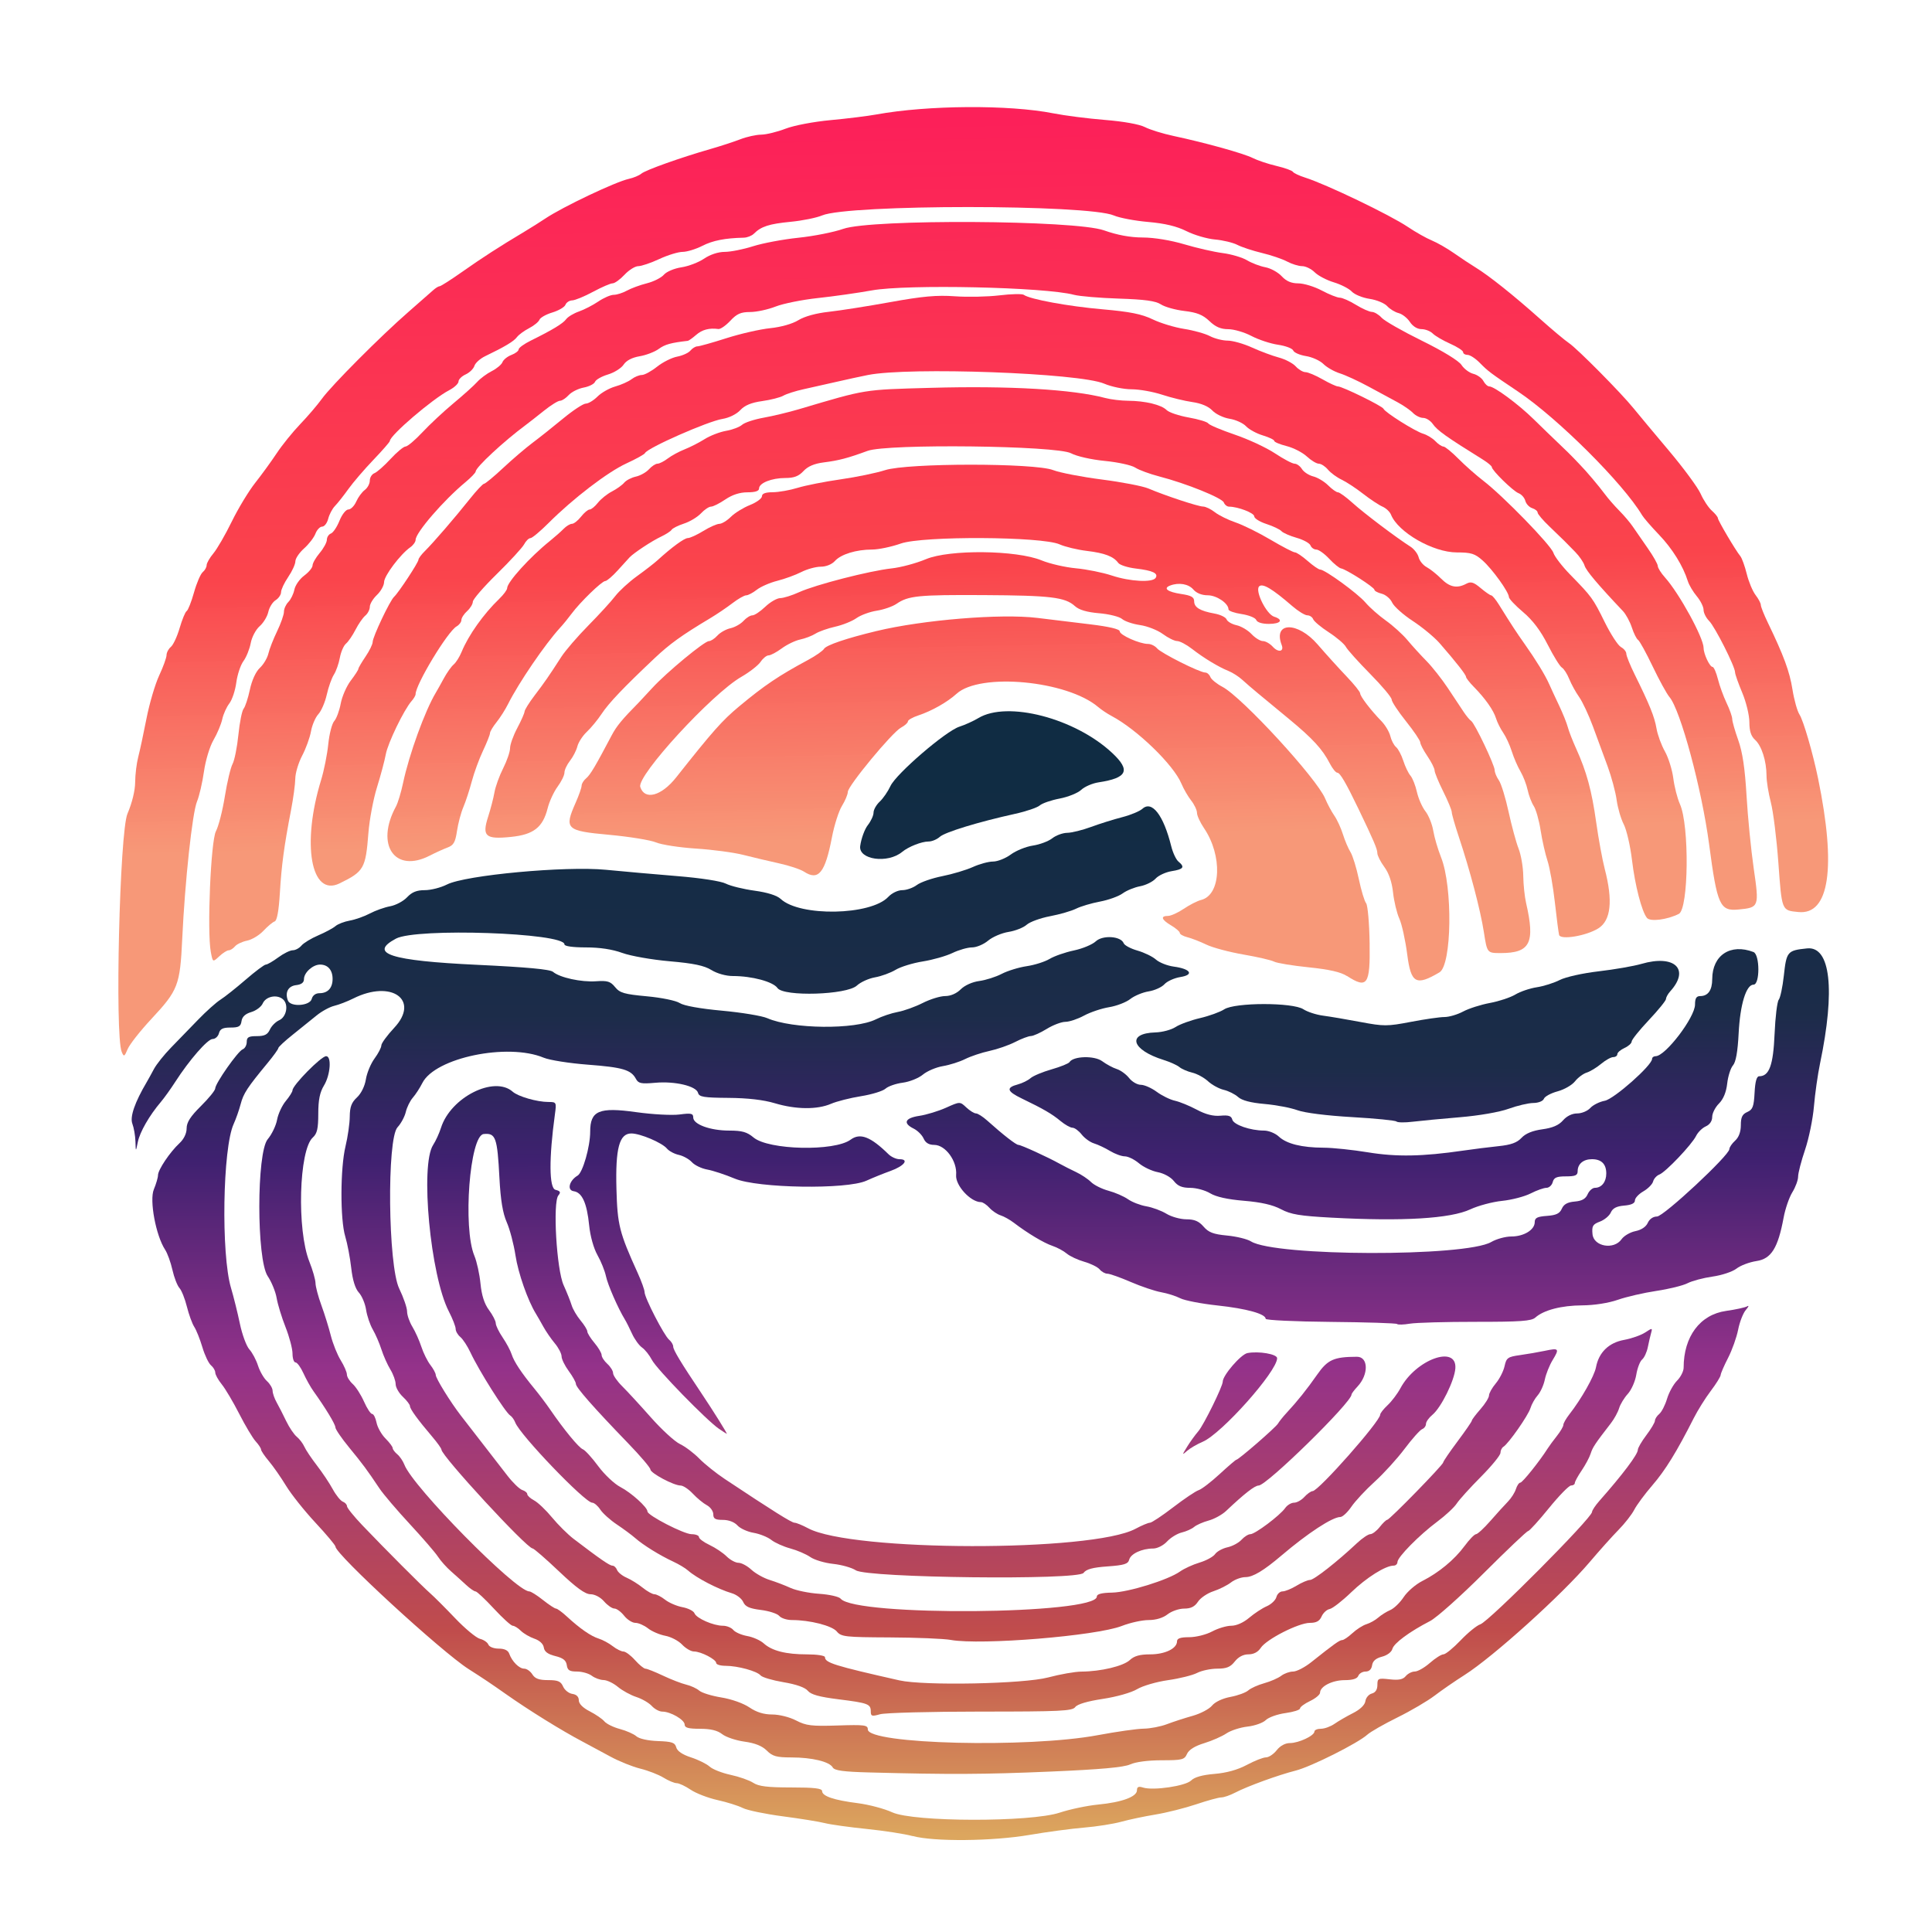 <?xml version="1.0" encoding="UTF-8" standalone="no"?>
<!-- Created with Inkscape (http://www.inkscape.org/) -->

<svg
   width="900"
   height="900"
   viewBox="0 0 238.125 238.125"
   version="1.1"
   id="svg1"
   xml:space="preserve"
   inkscape:version="1.3 (0e150ed6c4, 2023-07-21)"
   sodipodi:docname="logo.svg"
   inkscape:export-filename="logo.png"
   inkscape:export-xdpi="96"
   inkscape:export-ydpi="96"
   xmlns:inkscape="http://www.inkscape.org/namespaces/inkscape"
   xmlns:sodipodi="http://sodipodi.sourceforge.net/DTD/sodipodi-0.dtd"
   xmlns:xlink="http://www.w3.org/1999/xlink"
   xmlns="http://www.w3.org/2000/svg"
   xmlns:svg="http://www.w3.org/2000/svg"><sodipodi:namedview
     id="namedview1"
     pagecolor="#505050"
     bordercolor="#eeeeee"
     borderopacity="1"
     inkscape:showpageshadow="0"
     inkscape:pageopacity="0"
     inkscape:pagecheckerboard="0"
     inkscape:deskcolor="#505050"
     inkscape:document-units="mm"
     inkscape:zoom="0.7483165"
     inkscape:cx="354.12823"
     inkscape:cy="398.22722"
     inkscape:window-width="1920"
     inkscape:window-height="1057"
     inkscape:window-x="0"
     inkscape:window-y="23"
     inkscape:window-maximized="1"
     inkscape:current-layer="layer3" /><defs
     id="defs1"><linearGradient
       id="linearGradient1390"
       inkscape:collect="always"><stop
         style="stop-color:#102c43;stop-opacity:1;"
         offset="0"
         id="stop1391" /><stop
         style="stop-color:#1c2c49;stop-opacity:1;"
         offset="0.22"
         id="stop1395" /><stop
         style="stop-color:#3f2170;stop-opacity:1;"
         offset="0.358"
         id="stop1396" /><stop
         style="stop-color:#94328a;stop-opacity:1;"
         offset="0.555"
         id="stop1393" /><stop
         style="stop-color:#c04c4c;stop-opacity:1;"
         offset="0.805"
         id="stop1394" /><stop
         style="stop-color:#dca65e;stop-opacity:1;"
         offset="1"
         id="stop1392" /></linearGradient><linearGradient
       id="linearGradient1388"
       inkscape:collect="always"><stop
         style="stop-color:#fc2059;stop-opacity:1;"
         offset="0"
         id="stop1388" /><stop
         style="stop-color:#fa444c;stop-opacity:1;"
         offset="0.622"
         id="stop1390" /><stop
         style="stop-color:#f79675;stop-opacity:0.98;"
         offset="1"
         id="stop1389" /></linearGradient><linearGradient
       id="swatch1342"
       inkscape:swatch="solid"><stop
         style="stop-color:#000000;stop-opacity:1;"
         offset="0"
         id="stop1342" /></linearGradient><linearGradient
       inkscape:collect="always"
       xlink:href="#linearGradient1388"
       id="linearGradient1389"
       x1="109.158"
       y1="8.566"
       x2="110.938"
       y2="96.91"
       gradientUnits="userSpaceOnUse" /><linearGradient
       inkscape:collect="always"
       xlink:href="#linearGradient1390"
       id="linearGradient1392"
       x1="119.133"
       y1="90.203"
       x2="119.279"
       y2="219.827"
       gradientUnits="userSpaceOnUse" /><linearGradient
       inkscape:collect="always"
       xlink:href="#linearGradient1390"
       id="linearGradient1505"
       gradientUnits="userSpaceOnUse"
       x1="119.133"
       y1="90.203"
       x2="119.279"
       y2="219.827" /><linearGradient
       inkscape:collect="always"
       xlink:href="#linearGradient1390"
       id="linearGradient1506"
       gradientUnits="userSpaceOnUse"
       x1="119.133"
       y1="90.203"
       x2="119.279"
       y2="219.827" /><linearGradient
       inkscape:collect="always"
       xlink:href="#linearGradient1390"
       id="linearGradient1507"
       gradientUnits="userSpaceOnUse"
       x1="119.133"
       y1="90.203"
       x2="119.279"
       y2="219.827" /><linearGradient
       inkscape:collect="always"
       xlink:href="#linearGradient1390"
       id="linearGradient1508"
       gradientUnits="userSpaceOnUse"
       x1="119.133"
       y1="90.203"
       x2="119.279"
       y2="219.827" /><linearGradient
       inkscape:collect="always"
       xlink:href="#linearGradient1390"
       id="linearGradient1509"
       gradientUnits="userSpaceOnUse"
       x1="119.133"
       y1="90.203"
       x2="119.279"
       y2="219.827" /><linearGradient
       inkscape:collect="always"
       xlink:href="#linearGradient1390"
       id="linearGradient1510"
       gradientUnits="userSpaceOnUse"
       x1="119.133"
       y1="90.203"
       x2="119.279"
       y2="219.827" /><linearGradient
       inkscape:collect="always"
       xlink:href="#linearGradient1390"
       id="linearGradient1511"
       gradientUnits="userSpaceOnUse"
       x1="119.133"
       y1="90.203"
       x2="119.279"
       y2="219.827" /><linearGradient
       inkscape:collect="always"
       xlink:href="#linearGradient1390"
       id="linearGradient1512"
       gradientUnits="userSpaceOnUse"
       x1="119.133"
       y1="90.203"
       x2="119.279"
       y2="219.827" /><linearGradient
       inkscape:collect="always"
       xlink:href="#linearGradient1388"
       id="linearGradient1513"
       gradientUnits="userSpaceOnUse"
       x1="109.158"
       y1="8.566"
       x2="110.938"
       y2="96.91" /><linearGradient
       inkscape:collect="always"
       xlink:href="#linearGradient1388"
       id="linearGradient1514"
       gradientUnits="userSpaceOnUse"
       x1="109.158"
       y1="8.566"
       x2="110.938"
       y2="96.91" /><linearGradient
       inkscape:collect="always"
       xlink:href="#linearGradient1388"
       id="linearGradient1515"
       gradientUnits="userSpaceOnUse"
       x1="109.158"
       y1="8.566"
       x2="110.938"
       y2="96.91" /><linearGradient
       inkscape:collect="always"
       xlink:href="#linearGradient1388"
       id="linearGradient1516"
       gradientUnits="userSpaceOnUse"
       x1="109.158"
       y1="8.566"
       x2="110.938"
       y2="96.91" /><linearGradient
       inkscape:collect="always"
       xlink:href="#linearGradient1388"
       id="linearGradient1517"
       gradientUnits="userSpaceOnUse"
       x1="109.158"
       y1="8.566"
       x2="110.938"
       y2="96.91" /></defs><g
     inkscape:label="Layer 1"
     inkscape:groupmode="layer"
     id="layer1"
     transform="translate(6.894,6.352)"><g
       inkscape:groupmode="layer"
       id="layer3"
       inkscape:label="Bottom"
       style="fill:url(#linearGradient1392)"><path
         style="fill:url(#linearGradient1505);fill-opacity:1;fill-rule:evenodd"
         d="m 165.3,156.836 c -0.102,-0.102 -3.788,-0.219 -8.191,-0.26 -4.403,-0.041 -8.005,-0.211 -8.005,-0.379 0,-0.605 -2.362,-1.26 -5.928,-1.644 -1.999,-0.215 -4.068,-0.615 -4.598,-0.889 -0.53,-0.274 -1.593,-0.61 -2.363,-0.747 -0.769,-0.137 -2.457,-0.706 -3.751,-1.265 -1.294,-0.559 -2.584,-1.016 -2.867,-1.016 -0.283,0 -0.712,-0.237 -0.953,-0.528 -0.241,-0.29 -1.094,-0.714 -1.895,-0.942 -0.802,-0.228 -1.775,-0.683 -2.163,-1.011 -0.388,-0.328 -1.182,-0.755 -1.764,-0.949 -1.053,-0.351 -3.079,-1.564 -4.762,-2.852 -0.485,-0.371 -1.218,-0.781 -1.629,-0.91 -0.411,-0.129 -1.031,-0.548 -1.378,-0.932 -0.347,-0.383 -0.816,-0.697 -1.042,-0.697 -1.278,0 -3.17,-2.064 -3.06,-3.339 0.147,-1.711 -1.312,-3.716 -2.703,-3.716 -0.651,0 -1.068,-0.252 -1.305,-0.787 -0.192,-0.433 -0.745,-0.983 -1.23,-1.223 -1.357,-0.67 -1.072,-1.304 0.706,-1.57 0.873,-0.131 2.356,-0.583 3.296,-1.005 1.708,-0.768 1.708,-0.768 2.492,-0.031 0.431,0.405 0.966,0.736 1.188,0.736 0.222,0 0.847,0.397 1.388,0.882 1.959,1.756 3.553,2.998 3.848,2.998 0.32,0 3.596,1.497 5.074,2.319 0.485,0.27 1.402,0.735 2.037,1.034 0.635,0.299 1.46,0.849 1.833,1.222 0.373,0.373 1.345,0.858 2.16,1.078 0.815,0.219 1.895,0.689 2.4,1.044 0.505,0.355 1.526,0.749 2.267,0.875 0.742,0.127 1.853,0.538 2.469,0.914 0.616,0.376 1.724,0.684 2.461,0.685 0.997,9.8e-4 1.539,0.232 2.117,0.901 0.619,0.717 1.208,0.94 2.893,1.1 1.164,0.11 2.49,0.434 2.947,0.72 2.979,1.865 26.438,1.925 29.617,0.076 0.642,-0.373 1.757,-0.679 2.479,-0.679 1.539,0 2.881,-0.821 2.881,-1.764 0,-0.53 0.304,-0.687 1.499,-0.774 1.147,-0.083 1.579,-0.291 1.84,-0.885 0.242,-0.552 0.702,-0.807 1.587,-0.882 0.895,-0.075 1.345,-0.329 1.595,-0.899 0.192,-0.437 0.596,-0.794 0.9,-0.794 0.82,0 1.398,-0.729 1.398,-1.764 0,-1.166 -0.598,-1.764 -1.764,-1.764 -1.07,0 -1.764,0.583 -1.764,1.482 0,0.508 -0.289,0.635 -1.444,0.635 -1.147,0 -1.482,0.145 -1.629,0.706 -0.101,0.388 -0.45,0.706 -0.774,0.706 -0.324,0 -1.202,0.312 -1.951,0.694 -0.749,0.382 -2.33,0.793 -3.514,0.914 -1.184,0.121 -2.947,0.591 -3.917,1.044 -2.452,1.145 -8.323,1.496 -17.105,1.024 -3.915,-0.211 -5.018,-0.395 -6.231,-1.039 -1.012,-0.538 -2.438,-0.864 -4.554,-1.04 -2.028,-0.169 -3.454,-0.485 -4.176,-0.925 -0.603,-0.368 -1.708,-0.669 -2.456,-0.67 -1.012,-9.8e-4 -1.53,-0.217 -2.022,-0.843 -0.376,-0.479 -1.228,-0.948 -1.975,-1.088 -0.722,-0.136 -1.769,-0.63 -2.326,-1.099 -0.557,-0.469 -1.339,-0.852 -1.738,-0.852 -0.399,0 -1.22,-0.299 -1.825,-0.665 -0.605,-0.366 -1.491,-0.784 -1.969,-0.929 -0.478,-0.145 -1.164,-0.64 -1.525,-1.099 -0.361,-0.459 -0.871,-0.834 -1.133,-0.834 -0.262,0 -0.925,-0.373 -1.474,-0.828 -1.061,-0.882 -2.105,-1.488 -4.78,-2.778 -1.839,-0.887 -1.963,-1.337 -0.477,-1.734 0.542,-0.145 1.246,-0.492 1.565,-0.772 0.319,-0.28 1.484,-0.767 2.59,-1.083 1.106,-0.316 2.099,-0.718 2.207,-0.892 0.464,-0.751 3.068,-0.825 4.031,-0.113 0.516,0.381 1.326,0.817 1.8,0.967 0.474,0.15 1.157,0.649 1.518,1.108 0.361,0.459 1.011,0.834 1.444,0.834 0.433,0 1.314,0.389 1.958,0.863 0.644,0.475 1.653,0.97 2.243,1.099 0.59,0.13 1.801,0.625 2.691,1.101 1.102,0.589 2.033,0.827 2.921,0.746 0.993,-0.091 1.34,0.022 1.459,0.477 0.168,0.642 2.223,1.353 3.918,1.356 0.57,0.001 1.388,0.333 1.818,0.737 0.954,0.896 2.829,1.362 5.529,1.373 1.118,0.005 3.578,0.262 5.468,0.572 3.496,0.574 6.724,0.516 11.699,-0.21 1.276,-0.186 3.253,-0.435 4.394,-0.553 1.525,-0.158 2.272,-0.428 2.822,-1.021 0.499,-0.537 1.353,-0.889 2.561,-1.055 1.273,-0.175 2.034,-0.503 2.555,-1.103 0.461,-0.53 1.124,-0.854 1.749,-0.854 0.553,0 1.279,-0.302 1.613,-0.671 0.334,-0.369 1.137,-0.77 1.784,-0.891 1.143,-0.214 5.832,-4.365 5.832,-5.162 0,-0.182 0.198,-0.332 0.441,-0.332 1.199,-8.5e-4 4.851,-4.792 4.851,-6.365 0,-0.769 0.167,-1.043 0.635,-1.043 0.972,0 1.481,-0.719 1.486,-2.099 0.011,-2.946 2.254,-4.416 5.082,-3.331 0.798,0.306 0.808,4.019 0.011,4.019 -0.91,0 -1.655,2.434 -1.837,5.997 -0.116,2.267 -0.342,3.546 -0.699,3.954 -0.29,0.332 -0.611,1.339 -0.712,2.239 -0.121,1.071 -0.472,1.923 -1.017,2.468 -0.458,0.458 -0.832,1.199 -0.832,1.647 0,0.503 -0.301,0.947 -0.787,1.163 -0.433,0.192 -0.97,0.719 -1.194,1.171 -0.534,1.081 -3.754,4.469 -4.532,4.768 -0.335,0.129 -0.682,0.513 -0.771,0.854 -0.089,0.341 -0.63,0.889 -1.201,1.217 -0.571,0.328 -1.039,0.832 -1.039,1.121 0,0.351 -0.437,0.56 -1.323,0.634 -0.94,0.078 -1.417,0.324 -1.648,0.849 -0.179,0.407 -0.785,0.913 -1.347,1.125 -0.884,0.334 -1.007,0.544 -0.91,1.554 0.147,1.526 2.641,1.957 3.579,0.619 0.294,-0.42 1.063,-0.869 1.709,-0.999 0.728,-0.146 1.307,-0.534 1.523,-1.019 0.209,-0.47 0.662,-0.783 1.133,-0.783 0.823,0 8.926,-7.546 8.926,-8.313 0,-0.218 0.318,-0.684 0.706,-1.036 0.457,-0.414 0.706,-1.087 0.706,-1.911 0,-0.982 0.182,-1.352 0.794,-1.621 0.67,-0.294 0.81,-0.666 0.9,-2.377 0.071,-1.371 0.254,-2.028 0.563,-2.028 1.243,0 1.738,-1.356 1.902,-5.207 0.088,-2.084 0.319,-3.986 0.512,-4.226 0.193,-0.241 0.474,-1.565 0.626,-2.944 0.33,-3.01 0.433,-3.132 2.868,-3.383 2.888,-0.298 3.495,5.087 1.599,14.173 -0.284,1.358 -0.622,3.739 -0.753,5.292 -0.131,1.552 -0.624,3.96 -1.095,5.351 -0.472,1.391 -0.857,2.88 -0.857,3.31 0,0.43 -0.32,1.298 -0.71,1.93 -0.391,0.632 -0.874,2.037 -1.075,3.121 -0.694,3.753 -1.525,5.086 -3.342,5.358 -0.871,0.131 -1.98,0.549 -2.464,0.929 -0.484,0.381 -1.81,0.823 -2.947,0.984 -1.137,0.161 -2.525,0.529 -3.085,0.818 -0.56,0.289 -2.287,0.716 -3.84,0.948 -1.552,0.233 -3.69,0.725 -4.75,1.095 -1.161,0.405 -2.916,0.679 -4.41,0.688 -2.561,0.016 -4.732,0.582 -5.768,1.505 -0.484,0.431 -1.84,0.528 -7.339,0.524 -3.71,-0.003 -7.366,0.1 -8.125,0.228 -0.759,0.128 -1.464,0.149 -1.566,0.047 z"
         id="path1242" /><path
         style="fill:url(#linearGradient1506);fill-opacity:1;fill-rule:evenodd"
         d="m 139.412,171.979 c 0.356,-0.582 0.987,-1.455 1.402,-1.94 0.665,-0.778 2.998,-5.522 2.998,-6.096 0,-0.779 2.237,-3.37 3.043,-3.524 1.395,-0.267 3.66,0.124 3.66,0.631 0,1.626 -6.843,9.309 -9.172,10.299 -0.679,0.288 -1.537,0.786 -1.907,1.107 -0.659,0.571 -0.66,0.562 -0.024,-0.476 z"
         id="path1243" /><path
         style="fill:url(#linearGradient1507);fill-opacity:1;fill-rule:evenodd"
         d="m 81.724,169.756 c -1.512,-1.027 -7.685,-7.365 -8.264,-8.486 -0.303,-0.586 -0.852,-1.277 -1.22,-1.534 -0.368,-0.257 -0.921,-1.021 -1.23,-1.697 -0.309,-0.676 -0.707,-1.467 -0.886,-1.758 -0.845,-1.38 -2.112,-4.279 -2.334,-5.343 -0.136,-0.651 -0.606,-1.819 -1.045,-2.595 -0.467,-0.827 -0.891,-2.339 -1.022,-3.653 -0.276,-2.758 -0.87,-4.073 -1.906,-4.221 -0.853,-0.122 -0.554,-1.314 0.485,-1.928 0.634,-0.375 1.546,-3.565 1.546,-5.408 0,-2.59 1.086,-3.052 5.663,-2.41 2.014,0.283 4.421,0.413 5.35,0.29 1.434,-0.19 1.688,-0.135 1.688,0.369 0,0.85 2.101,1.615 4.436,1.615 1.585,0 2.193,0.172 2.995,0.847 1.85,1.557 9.98,1.74 11.969,0.27 1.171,-0.866 2.459,-0.371 4.666,1.794 0.346,0.34 0.96,0.617 1.364,0.617 1.218,0 0.572,0.839 -1.111,1.444 -0.86,0.309 -2.199,0.851 -2.975,1.204 -2.431,1.106 -13.396,0.932 -16.228,-0.258 -1.164,-0.489 -2.69,-0.992 -3.391,-1.117 -0.701,-0.126 -1.551,-0.534 -1.889,-0.907 -0.338,-0.373 -1.063,-0.777 -1.612,-0.898 -0.549,-0.12 -1.205,-0.469 -1.458,-0.774 -0.603,-0.727 -3.292,-1.869 -4.398,-1.869 -1.48,0 -1.969,1.826 -1.832,6.846 0.12,4.437 0.356,5.368 2.623,10.36 0.464,1.023 0.844,2.082 0.844,2.353 0,0.687 2.401,5.345 3.02,5.859 0.279,0.232 0.508,0.613 0.508,0.847 0,0.415 0.931,1.956 3.498,5.786 1.45,2.163 3.222,5 3.107,4.973 -0.043,-0.01 -0.475,-0.288 -0.96,-0.617 z"
         id="path1244" /><path
         style="fill:url(#linearGradient1508);fill-opacity:1;fill-rule:evenodd"
         d="m 110.299,195.774 c -0.873,-0.155 -4.261,-0.294 -7.528,-0.309 -5.492,-0.024 -5.985,-0.079 -6.526,-0.731 -0.594,-0.715 -3.322,-1.411 -5.53,-1.411 -0.629,0 -1.333,-0.228 -1.564,-0.507 -0.231,-0.279 -1.251,-0.611 -2.266,-0.737 -1.419,-0.177 -1.923,-0.406 -2.18,-0.987 -0.184,-0.416 -0.811,-0.898 -1.393,-1.07 -1.724,-0.51 -4.362,-1.879 -5.404,-2.804 -0.326,-0.29 -1.149,-0.784 -1.828,-1.098 -1.636,-0.758 -3.685,-2.025 -4.671,-2.891 -0.439,-0.385 -1.465,-1.145 -2.28,-1.689 -0.815,-0.544 -1.732,-1.369 -2.037,-1.834 -0.305,-0.465 -0.752,-0.846 -0.993,-0.846 -0.888,0 -8.901,-8.348 -9.486,-9.882 -0.132,-0.346 -0.406,-0.731 -0.609,-0.857 -0.611,-0.378 -3.853,-5.51 -4.919,-7.787 -0.364,-0.779 -0.923,-1.632 -1.24,-1.895 -0.318,-0.264 -0.577,-0.714 -0.577,-1.001 0,-0.287 -0.38,-1.26 -0.845,-2.162 -2.27,-4.405 -3.551,-18.037 -1.929,-20.513 0.318,-0.485 0.754,-1.438 0.969,-2.117 1.191,-3.756 6.563,-6.458 8.834,-4.443 0.67,0.594 2.993,1.263 4.395,1.266 0.997,0.002 1.014,0.033 0.809,1.529 -0.745,5.435 -0.718,9.089 0.068,9.295 0.608,0.159 0.682,0.302 0.359,0.691 -0.707,0.852 -0.222,9.147 0.647,11.065 0.395,0.873 0.839,1.984 0.986,2.469 0.147,0.485 0.642,1.331 1.1,1.879 0.459,0.548 0.834,1.161 0.834,1.36 0,0.2 0.397,0.835 0.882,1.411 0.485,0.576 0.882,1.249 0.882,1.496 0,0.246 0.318,0.735 0.706,1.086 0.388,0.351 0.706,0.864 0.706,1.14 0,0.276 0.508,1.005 1.129,1.621 0.621,0.616 2.212,2.344 3.536,3.841 1.324,1.497 2.932,2.971 3.575,3.276 0.642,0.305 1.71,1.108 2.373,1.785 0.663,0.677 2.078,1.811 3.146,2.52 5.939,3.946 8.252,5.396 8.608,5.396 0.219,0 0.97,0.307 1.67,0.682 5.404,2.896 34.981,2.944 40.352,0.065 0.766,-0.411 1.567,-0.747 1.779,-0.747 0.212,0 1.499,-0.855 2.86,-1.899 1.361,-1.044 2.778,-1.997 3.148,-2.116 0.37,-0.12 1.533,-1.011 2.585,-1.982 1.052,-0.97 1.976,-1.764 2.055,-1.764 0.272,0 4.855,-3.98 5.137,-4.461 0.156,-0.266 0.632,-0.86 1.058,-1.319 1.339,-1.443 2.497,-2.891 3.773,-4.718 1.288,-1.845 2.054,-2.188 4.897,-2.197 1.423,-0.005 1.465,2.185 0.071,3.67 -0.404,0.43 -0.734,0.871 -0.734,0.981 0,0.977 -10.457,11.221 -11.453,11.221 -0.476,0 -1.746,0.992 -4.01,3.132 -0.488,0.462 -1.455,0.993 -2.149,1.182 -0.694,0.188 -1.5,0.543 -1.791,0.789 -0.291,0.246 -0.979,0.554 -1.529,0.685 -0.55,0.131 -1.362,0.628 -1.804,1.106 -0.452,0.488 -1.201,0.868 -1.711,0.868 -1.385,0 -2.765,0.64 -2.956,1.37 -0.141,0.539 -0.619,0.688 -2.673,0.835 -1.837,0.131 -2.623,0.344 -2.957,0.801 -0.67,0.916 -26.627,0.62 -28.062,-0.32 -0.497,-0.326 -1.757,-0.682 -2.8,-0.793 -1.043,-0.11 -2.31,-0.49 -2.815,-0.843 -0.505,-0.353 -1.611,-0.829 -2.457,-1.057 -0.846,-0.228 -1.906,-0.703 -2.355,-1.057 -0.449,-0.353 -1.433,-0.746 -2.186,-0.874 -0.753,-0.127 -1.646,-0.537 -1.985,-0.911 -0.374,-0.413 -1.078,-0.68 -1.795,-0.68 -0.938,0 -1.18,-0.142 -1.18,-0.693 0,-0.381 -0.357,-0.884 -0.794,-1.117 -0.437,-0.233 -1.215,-0.874 -1.729,-1.424 -0.514,-0.55 -1.191,-1 -1.503,-1 -0.846,0 -3.714,-1.527 -3.725,-1.983 -0.005,-0.217 -1.24,-1.669 -2.744,-3.225 -4.242,-4.391 -6.438,-6.886 -6.438,-7.315 0,-0.216 -0.397,-0.93 -0.882,-1.588 -0.485,-0.657 -0.882,-1.47 -0.882,-1.805 0,-0.335 -0.375,-1.059 -0.832,-1.607 -0.458,-0.548 -1.095,-1.473 -1.416,-2.056 -0.321,-0.582 -0.73,-1.296 -0.91,-1.587 -1.005,-1.627 -2.192,-5.01 -2.524,-7.198 -0.209,-1.377 -0.694,-3.218 -1.078,-4.091 -0.493,-1.121 -0.757,-2.729 -0.9,-5.468 -0.26,-4.987 -0.461,-5.547 -1.939,-5.402 -1.723,0.168 -2.593,11.554 -1.147,15.013 0.298,0.714 0.637,2.257 0.752,3.428 0.142,1.447 0.478,2.49 1.045,3.253 0.46,0.618 0.836,1.35 0.836,1.626 0,0.277 0.381,1.065 0.847,1.751 0.466,0.686 0.964,1.618 1.108,2.071 0.289,0.91 1.2,2.286 2.808,4.24 0.582,0.707 1.455,1.865 1.94,2.573 1.7,2.482 3.532,4.71 4.03,4.901 0.276,0.106 1.127,1.038 1.891,2.072 0.764,1.034 1.994,2.194 2.734,2.579 1.341,0.697 3.34,2.501 3.34,3.015 0,0.483 4.499,2.8 5.437,2.8 0.502,0 0.913,0.161 0.913,0.358 0,0.197 0.585,0.634 1.3,0.97 0.715,0.336 1.66,0.969 2.101,1.405 0.44,0.437 1.102,0.794 1.47,0.794 0.369,0 1.082,0.382 1.586,0.849 0.504,0.467 1.519,1.036 2.256,1.265 0.737,0.229 1.896,0.672 2.575,0.984 0.679,0.312 2.264,0.637 3.523,0.722 1.258,0.085 2.449,0.354 2.646,0.598 1.786,2.216 31.57,1.967 31.581,-0.263 0.001,-0.303 0.605,-0.46 1.852,-0.48 2.011,-0.033 6.942,-1.562 8.408,-2.607 0.503,-0.358 1.585,-0.853 2.405,-1.098 0.82,-0.246 1.679,-0.715 1.908,-1.042 0.229,-0.327 0.916,-0.705 1.527,-0.839 0.61,-0.134 1.389,-0.552 1.73,-0.929 0.341,-0.377 0.833,-0.686 1.092,-0.686 0.575,0 3.65,-2.309 4.289,-3.221 0.254,-0.363 0.746,-0.66 1.093,-0.66 0.347,0 0.918,-0.318 1.269,-0.706 0.351,-0.388 0.812,-0.714 1.025,-0.723 0.75,-0.035 8.324,-8.608 8.324,-9.422 0,-0.173 0.412,-0.7 0.916,-1.17 0.504,-0.47 1.215,-1.411 1.579,-2.09 1.905,-3.547 6.97,-5.38 6.77,-2.449 -0.103,1.496 -1.754,4.841 -2.827,5.726 -0.437,0.36 -0.794,0.864 -0.794,1.121 0,0.256 -0.214,0.548 -0.475,0.648 -0.261,0.1 -1.232,1.189 -2.156,2.419 -0.924,1.23 -2.585,3.056 -3.692,4.058 -1.106,1.002 -2.398,2.39 -2.872,3.084 -0.473,0.694 -1.084,1.264 -1.358,1.265 -0.984,0.005 -4.012,1.986 -7.263,4.752 -2.185,1.859 -3.517,2.658 -4.431,2.658 -0.518,0 -1.321,0.294 -1.784,0.654 -0.463,0.36 -1.442,0.85 -2.177,1.09 -0.734,0.24 -1.586,0.818 -1.893,1.286 -0.4,0.61 -0.881,0.85 -1.704,0.85 -0.631,0 -1.55,0.318 -2.044,0.706 -0.564,0.444 -1.431,0.706 -2.337,0.706 -0.792,0 -2.275,0.326 -3.296,0.725 -3.151,1.23 -17.34,2.393 -21.082,1.727 z"
         id="path1245" /><path
         style="fill:url(#linearGradient1509);fill-opacity:1;fill-rule:evenodd"
         d="m 100.252,212.108 c -3.205,-0.085 -4.294,-0.234 -4.508,-0.616 -0.399,-0.714 -2.541,-1.232 -5.097,-1.235 -1.834,-0.002 -2.325,-0.138 -3.03,-0.843 -0.571,-0.571 -1.454,-0.925 -2.75,-1.103 -1.05,-0.144 -2.288,-0.559 -2.75,-0.923 -0.585,-0.459 -1.419,-0.661 -2.734,-0.661 -1.433,0 -1.893,-0.126 -1.893,-0.52 0,-0.588 -1.737,-1.597 -2.75,-1.597 -0.368,0 -0.95,-0.312 -1.295,-0.692 -0.345,-0.381 -1.203,-0.88 -1.907,-1.109 -0.704,-0.229 -1.729,-0.791 -2.277,-1.248 -0.548,-0.457 -1.342,-0.836 -1.764,-0.842 -0.422,-0.006 -1.075,-0.244 -1.451,-0.529 -0.377,-0.285 -1.199,-0.518 -1.828,-0.518 -0.916,0 -1.165,-0.157 -1.255,-0.794 -0.083,-0.585 -0.456,-0.879 -1.419,-1.116 -0.917,-0.227 -1.337,-0.54 -1.411,-1.051 -0.064,-0.444 -0.517,-0.869 -1.158,-1.088 -0.579,-0.198 -1.333,-0.638 -1.676,-0.977 -0.343,-0.34 -0.79,-0.617 -0.994,-0.617 -0.204,0 -1.253,-0.953 -2.331,-2.117 -1.078,-1.164 -2.094,-2.117 -2.258,-2.117 -0.164,0 -0.683,-0.357 -1.153,-0.794 -0.47,-0.437 -1.31,-1.193 -1.868,-1.682 -0.558,-0.488 -1.28,-1.299 -1.606,-1.801 -0.325,-0.502 -1.888,-2.312 -3.473,-4.023 -1.585,-1.71 -3.261,-3.678 -3.726,-4.373 -1.553,-2.323 -2.066,-3.015 -3.757,-5.074 -0.925,-1.126 -1.684,-2.237 -1.688,-2.469 -0.006,-0.391 -1.206,-2.371 -2.714,-4.479 -0.347,-0.485 -0.901,-1.477 -1.231,-2.205 -0.33,-0.728 -0.767,-1.324 -0.97,-1.324 -0.204,0 -0.37,-0.489 -0.37,-1.086 0,-0.598 -0.387,-2.066 -0.86,-3.263 -0.473,-1.197 -0.966,-2.812 -1.097,-3.588 -0.13,-0.776 -0.626,-1.988 -1.101,-2.694 -1.381,-2.051 -1.378,-15.243 0.004,-16.885 0.5,-0.594 1.017,-1.67 1.15,-2.392 0.133,-0.722 0.615,-1.761 1.072,-2.31 0.457,-0.548 0.831,-1.144 0.831,-1.323 0,-0.619 3.532,-4.202 4.145,-4.204 0.696,-0.003 0.527,2.31 -0.263,3.606 -0.515,0.845 -0.705,1.779 -0.706,3.482 -10e-4,1.845 -0.141,2.453 -0.679,2.94 -1.707,1.545 -1.978,11.398 -0.42,15.296 0.41,1.026 0.75,2.216 0.757,2.646 0.006,0.429 0.331,1.654 0.721,2.721 0.39,1.067 0.915,2.753 1.166,3.747 0.251,0.994 0.8,2.362 1.22,3.04 0.419,0.679 0.762,1.468 0.762,1.755 0,0.287 0.323,0.814 0.718,1.171 0.395,0.358 1.021,1.335 1.391,2.171 0.37,0.837 0.821,1.521 1.001,1.521 0.181,0 0.425,0.48 0.542,1.067 0.117,0.587 0.614,1.467 1.102,1.956 0.489,0.489 0.889,1.021 0.889,1.183 0,0.161 0.255,0.505 0.566,0.763 0.311,0.258 0.704,0.833 0.873,1.278 1.042,2.74 13.742,15.625 15.401,15.625 0.192,0 0.949,0.476 1.681,1.058 0.732,0.582 1.456,1.058 1.609,1.058 0.152,0 0.751,0.437 1.329,0.97 1.62,1.494 2.972,2.432 3.941,2.733 0.485,0.151 1.261,0.57 1.723,0.932 0.463,0.361 1.057,0.657 1.32,0.657 0.263,0 0.903,0.476 1.422,1.058 0.519,0.582 1.1,1.058 1.292,1.058 0.192,0 1.163,0.385 2.158,0.856 0.995,0.471 2.28,0.968 2.856,1.106 0.576,0.137 1.304,0.472 1.617,0.744 0.314,0.272 1.541,0.65 2.728,0.841 1.232,0.198 2.712,0.723 3.448,1.223 0.882,0.598 1.773,0.875 2.817,0.875 0.863,0 2.143,0.321 2.943,0.738 1.23,0.641 1.902,0.722 5.127,0.617 3.317,-0.108 3.711,-0.056 3.711,0.484 -0.001,1.823 19.76,2.317 28.356,0.708 2.305,-0.431 4.845,-0.791 5.644,-0.8 0.799,-0.009 2.089,-0.257 2.865,-0.552 0.776,-0.295 2.205,-0.759 3.175,-1.031 0.97,-0.272 2.044,-0.839 2.387,-1.259 0.371,-0.454 1.289,-0.888 2.266,-1.071 0.903,-0.169 1.893,-0.53 2.199,-0.802 0.306,-0.273 1.191,-0.672 1.967,-0.887 0.776,-0.215 1.719,-0.627 2.096,-0.915 0.377,-0.288 1.036,-0.523 1.466,-0.523 0.43,0 1.43,-0.516 2.223,-1.147 2.86,-2.274 3.504,-2.734 3.833,-2.734 0.184,0 0.749,-0.385 1.256,-0.855 0.507,-0.47 1.284,-0.965 1.727,-1.1 0.443,-0.135 1.097,-0.502 1.454,-0.817 0.357,-0.314 1.025,-0.732 1.483,-0.928 0.459,-0.197 1.2,-0.913 1.647,-1.592 0.447,-0.679 1.475,-1.57 2.285,-1.98 2.053,-1.039 3.979,-2.634 5.225,-4.326 0.582,-0.791 1.217,-1.445 1.411,-1.452 0.194,-0.008 0.988,-0.742 1.764,-1.63 0.776,-0.889 1.746,-1.958 2.156,-2.375 0.41,-0.418 0.857,-1.116 0.994,-1.553 0.137,-0.437 0.382,-0.794 0.545,-0.794 0.261,0 2.395,-2.666 3.361,-4.197 0.194,-0.308 0.71,-1.01 1.147,-1.56 0.437,-0.55 0.794,-1.161 0.794,-1.358 0,-0.197 0.33,-0.78 0.734,-1.296 1.489,-1.903 3.082,-4.717 3.289,-5.81 0.347,-1.833 1.573,-3.027 3.463,-3.372 0.916,-0.167 2.082,-0.577 2.591,-0.91 0.885,-0.58 0.918,-0.578 0.743,0.041 -0.101,0.356 -0.285,1.152 -0.409,1.769 -0.124,0.617 -0.441,1.301 -0.704,1.52 -0.263,0.219 -0.587,1.063 -0.719,1.876 -0.132,0.813 -0.603,1.876 -1.046,2.361 -0.443,0.485 -0.925,1.279 -1.07,1.764 -0.145,0.485 -0.6,1.316 -1.01,1.846 -1.963,2.539 -2.252,2.973 -2.495,3.746 -0.144,0.457 -0.642,1.392 -1.108,2.078 -0.466,0.686 -0.847,1.384 -0.847,1.551 0,0.167 -0.209,0.304 -0.463,0.304 -0.255,0 -1.485,1.26 -2.734,2.799 -1.249,1.539 -2.403,2.809 -2.566,2.822 -0.162,0.013 -2.616,2.342 -5.454,5.177 -2.837,2.835 -5.817,5.494 -6.622,5.909 -2.537,1.309 -4.462,2.732 -4.645,3.432 -0.102,0.389 -0.645,0.797 -1.282,0.961 -0.754,0.194 -1.141,0.53 -1.218,1.058 -0.072,0.494 -0.362,0.773 -0.805,0.773 -0.381,0 -0.783,0.238 -0.895,0.529 -0.136,0.353 -0.692,0.529 -1.674,0.529 -1.524,0 -3.039,0.769 -3.039,1.542 0,0.244 -0.556,0.709 -1.235,1.033 -0.679,0.324 -1.235,0.735 -1.235,0.914 0,0.179 -0.811,0.437 -1.802,0.573 -0.991,0.136 -2.079,0.525 -2.418,0.863 -0.339,0.339 -1.351,0.698 -2.25,0.8 -0.899,0.101 -2.073,0.482 -2.609,0.845 -0.536,0.364 -1.769,0.905 -2.739,1.202 -1.156,0.354 -1.884,0.81 -2.112,1.323 -0.317,0.712 -0.598,0.782 -3.122,0.782 -1.67,0 -3.216,0.203 -3.885,0.51 -0.787,0.361 -3.652,0.619 -9.805,0.882 -8.211,0.352 -12.424,0.372 -22.344,0.108 z"
         id="path1246" /><path
         style="fill:url(#linearGradient1510);fill-opacity:1;fill-rule:evenodd"
         d="m 105.571,219.948 c -0.951,-0.261 -3.491,-0.655 -5.644,-0.875 -2.154,-0.22 -4.473,-0.544 -5.155,-0.72 -0.681,-0.176 -3.013,-0.552 -5.182,-0.837 -2.169,-0.285 -4.39,-0.747 -4.935,-1.026 -0.545,-0.279 -1.944,-0.719 -3.108,-0.976 -1.164,-0.257 -2.655,-0.831 -3.312,-1.276 -0.658,-0.445 -1.433,-0.808 -1.722,-0.808 -0.29,0 -1.021,-0.306 -1.626,-0.679 -0.605,-0.373 -1.894,-0.874 -2.864,-1.113 -0.97,-0.239 -2.637,-0.911 -3.704,-1.495 -1.067,-0.583 -2.575,-1.395 -3.351,-1.803 -2.63,-1.384 -6.682,-3.896 -9.566,-5.93 -1.711,-1.207 -2.749,-1.903 -4.545,-3.047 -3.347,-2.133 -16.403,-14.144 -16.404,-15.091 -1.79e-4,-0.164 -1.109,-1.488 -2.465,-2.944 -1.355,-1.455 -2.982,-3.498 -3.616,-4.539 -0.633,-1.041 -1.588,-2.411 -2.121,-3.045 -0.534,-0.634 -0.97,-1.28 -0.97,-1.436 0,-0.156 -0.3,-0.611 -0.666,-1.012 -0.367,-0.401 -1.274,-1.919 -2.016,-3.374 -0.742,-1.455 -1.712,-3.095 -2.156,-3.643 -0.443,-0.548 -0.806,-1.204 -0.806,-1.456 0,-0.252 -0.238,-0.656 -0.528,-0.897 -0.29,-0.241 -0.766,-1.24 -1.057,-2.22 -0.291,-0.98 -0.742,-2.112 -1.002,-2.515 -0.26,-0.403 -0.669,-1.527 -0.91,-2.497 -0.24,-0.97 -0.654,-2.005 -0.92,-2.299 -0.265,-0.294 -0.653,-1.296 -0.862,-2.227 -0.209,-0.931 -0.613,-2.05 -0.9,-2.487 -1.14,-1.739 -1.953,-6.089 -1.391,-7.435 0.282,-0.676 0.513,-1.465 0.513,-1.754 0,-0.658 1.473,-2.852 2.643,-3.936 0.547,-0.507 0.885,-1.205 0.885,-1.83 0,-0.744 0.464,-1.469 1.76,-2.751 0.968,-0.958 1.762,-1.934 1.764,-2.171 0.006,-0.622 2.798,-4.599 3.387,-4.825 0.274,-0.105 0.498,-0.513 0.498,-0.908 0,-0.585 0.229,-0.717 1.242,-0.717 0.953,0 1.328,-0.189 1.611,-0.808 0.203,-0.445 0.715,-0.96 1.139,-1.147 0.928,-0.408 1.204,-1.979 0.455,-2.6 -0.752,-0.624 -2.097,-0.336 -2.478,0.53 -0.178,0.406 -0.813,0.882 -1.411,1.058 -0.734,0.217 -1.124,0.579 -1.2,1.115 -0.093,0.652 -0.335,0.794 -1.356,0.794 -0.947,0 -1.287,0.168 -1.428,0.706 -0.101,0.388 -0.451,0.706 -0.776,0.706 -0.619,0 -2.868,2.58 -4.614,5.292 -0.562,0.873 -1.359,1.984 -1.771,2.469 -1.419,1.672 -2.589,3.707 -2.839,4.939 -0.251,1.235 -0.251,1.235 -0.291,-0.065 -0.022,-0.715 -0.194,-1.703 -0.381,-2.196 -0.321,-0.843 0.302,-2.642 1.783,-5.147 0.172,-0.291 0.566,-1.005 0.875,-1.587 0.309,-0.582 1.259,-1.773 2.111,-2.646 0.852,-0.873 2.355,-2.422 3.34,-3.443 0.985,-1.02 2.22,-2.126 2.744,-2.457 0.524,-0.331 1.923,-1.441 3.109,-2.466 1.186,-1.026 2.306,-1.865 2.489,-1.865 0.183,0 0.871,-0.397 1.529,-0.882 0.657,-0.485 1.463,-0.882 1.789,-0.882 0.327,0 0.809,-0.26 1.073,-0.577 0.264,-0.318 1.196,-0.885 2.072,-1.26 0.876,-0.375 1.831,-0.889 2.122,-1.142 0.291,-0.253 1.088,-0.559 1.77,-0.681 0.683,-0.122 1.794,-0.516 2.469,-0.875 0.676,-0.359 1.798,-0.758 2.495,-0.887 0.697,-0.128 1.637,-0.628 2.09,-1.11 0.602,-0.64 1.191,-0.877 2.187,-0.877 0.75,0 1.977,-0.313 2.728,-0.696 2.268,-1.157 14.61,-2.3 19.597,-1.814 2.135,0.208 6.104,0.559 8.82,0.781 2.897,0.236 5.362,0.619 5.961,0.926 0.562,0.287 2.15,0.677 3.528,0.867 1.606,0.22 2.766,0.587 3.231,1.02 2.367,2.204 11.103,2.04 13.254,-0.25 0.447,-0.476 1.191,-0.834 1.733,-0.834 0.522,0 1.328,-0.285 1.791,-0.634 0.463,-0.349 1.873,-0.839 3.134,-1.09 1.261,-0.251 2.959,-0.759 3.773,-1.129 0.814,-0.371 1.934,-0.674 2.489,-0.674 0.555,0 1.538,-0.39 2.185,-0.868 0.647,-0.477 1.87,-0.972 2.719,-1.099 0.848,-0.127 1.923,-0.53 2.388,-0.896 0.465,-0.366 1.296,-0.67 1.848,-0.676 0.551,-0.006 1.876,-0.334 2.943,-0.728 1.067,-0.394 2.789,-0.934 3.826,-1.199 1.037,-0.266 2.161,-0.732 2.497,-1.036 1.175,-1.064 2.601,0.788 3.55,4.609 0.199,0.802 0.599,1.655 0.889,1.895 0.822,0.682 0.635,0.949 -0.825,1.182 -0.743,0.119 -1.638,0.533 -1.989,0.92 -0.35,0.387 -1.211,0.811 -1.912,0.943 -0.701,0.131 -1.671,0.529 -2.156,0.885 -0.485,0.355 -1.74,0.807 -2.788,1.004 -1.048,0.197 -2.372,0.59 -2.941,0.874 -0.569,0.284 -2.013,0.702 -3.209,0.929 -1.196,0.227 -2.493,0.701 -2.884,1.052 -0.39,0.352 -1.397,0.75 -2.238,0.884 -0.84,0.134 -1.973,0.619 -2.516,1.076 -0.544,0.457 -1.431,0.832 -1.973,0.832 -0.541,0 -1.63,0.31 -2.419,0.689 -0.789,0.379 -2.436,0.848 -3.659,1.042 -1.224,0.194 -2.732,0.659 -3.351,1.032 -0.62,0.373 -1.761,0.791 -2.538,0.927 -0.776,0.136 -1.781,0.592 -2.233,1.013 -1.239,1.154 -9.025,1.395 -9.789,0.303 -0.547,-0.781 -3.144,-1.478 -5.504,-1.478 -0.845,0 -1.933,-0.305 -2.633,-0.737 -0.894,-0.552 -2.188,-0.824 -5.157,-1.082 -2.181,-0.19 -4.803,-0.651 -5.829,-1.026 -1.221,-0.446 -2.775,-0.682 -4.498,-0.682 -1.605,0 -2.633,-0.145 -2.633,-0.371 0,-1.432 -18.255,-2.057 -20.77,-0.711 -3.433,1.838 -0.686,2.724 10.01,3.228 6.108,0.288 8.982,0.554 9.349,0.866 0.834,0.71 3.481,1.289 5.306,1.161 1.408,-0.098 1.774,0.014 2.346,0.719 0.582,0.718 1.134,0.878 3.915,1.134 1.815,0.167 3.596,0.534 4.054,0.834 0.504,0.33 2.497,0.689 5.21,0.939 2.416,0.222 4.926,0.637 5.577,0.922 3.083,1.351 10.821,1.433 13.39,0.142 0.716,-0.36 1.928,-0.768 2.693,-0.907 0.765,-0.139 2.149,-0.637 3.075,-1.106 0.926,-0.469 2.172,-0.853 2.77,-0.853 0.67,0 1.404,-0.318 1.917,-0.831 0.489,-0.489 1.428,-0.911 2.282,-1.025 0.798,-0.107 2.044,-0.503 2.769,-0.881 0.725,-0.377 2.111,-0.803 3.082,-0.946 0.97,-0.143 2.24,-0.546 2.822,-0.896 0.582,-0.35 1.928,-0.818 2.99,-1.041 1.062,-0.223 2.275,-0.727 2.694,-1.12 0.855,-0.803 3.107,-0.654 3.445,0.228 0.1,0.261 0.865,0.669 1.7,0.907 0.835,0.238 1.86,0.736 2.277,1.107 0.417,0.371 1.407,0.761 2.2,0.868 2.082,0.279 2.541,1.008 0.81,1.285 -0.746,0.119 -1.629,0.518 -1.962,0.885 -0.333,0.368 -1.209,0.765 -1.947,0.883 -0.738,0.118 -1.759,0.543 -2.27,0.945 -0.51,0.402 -1.685,0.853 -2.611,1.004 -0.925,0.151 -2.315,0.618 -3.088,1.038 -0.773,0.42 -1.805,0.765 -2.293,0.766 -0.488,10e-4 -1.522,0.393 -2.298,0.871 -0.776,0.478 -1.655,0.874 -1.954,0.88 -0.299,0.006 -1.172,0.335 -1.94,0.732 -0.769,0.397 -2.191,0.892 -3.161,1.102 -0.97,0.209 -2.32,0.66 -2.999,1.001 -0.679,0.341 -1.915,0.733 -2.746,0.872 -0.831,0.138 -1.943,0.61 -2.469,1.048 -0.527,0.438 -1.645,0.886 -2.485,0.995 -0.84,0.109 -1.795,0.442 -2.122,0.738 -0.328,0.297 -1.685,0.713 -3.016,0.926 -1.331,0.213 -2.995,0.635 -3.698,0.938 -1.702,0.734 -4.333,0.708 -6.923,-0.069 -1.398,-0.419 -3.339,-0.643 -5.713,-0.661 -3.059,-0.022 -3.62,-0.115 -3.753,-0.619 -0.222,-0.841 -2.848,-1.46 -5.267,-1.243 -1.742,0.156 -2.085,0.087 -2.389,-0.482 -0.598,-1.118 -1.631,-1.423 -5.928,-1.749 -2.273,-0.173 -4.718,-0.558 -5.434,-0.857 -4.45,-1.859 -13.387,-10e-4 -14.958,3.11 -0.308,0.61 -0.838,1.426 -1.178,1.814 -0.34,0.388 -0.73,1.182 -0.867,1.764 -0.137,0.582 -0.594,1.428 -1.016,1.881 -1.331,1.425 -1.172,17.04 0.203,19.882 0.534,1.104 0.971,2.374 0.971,2.822 7.25e-4,0.449 0.294,1.296 0.652,1.882 0.358,0.587 0.857,1.698 1.108,2.469 0.252,0.771 0.752,1.781 1.112,2.244 0.36,0.463 0.658,1.018 0.663,1.235 0.01,0.43 1.808,3.339 3.089,4.996 0.443,0.573 1.633,2.11 2.646,3.415 1.013,1.305 2.397,3.093 3.076,3.972 0.679,0.88 1.513,1.688 1.852,1.796 0.34,0.108 0.617,0.34 0.617,0.514 0,0.175 0.381,0.521 0.847,0.77 0.466,0.249 1.458,1.193 2.205,2.099 0.747,0.906 1.948,2.096 2.669,2.646 3.272,2.494 4.429,3.292 4.771,3.292 0.203,0 0.461,0.239 0.573,0.532 0.112,0.293 0.645,0.723 1.184,0.956 0.539,0.233 1.429,0.788 1.977,1.232 0.548,0.444 1.202,0.807 1.452,0.807 0.25,0 0.842,0.304 1.315,0.677 0.473,0.372 1.436,0.785 2.14,0.917 0.704,0.132 1.368,0.47 1.476,0.75 0.237,0.619 2.33,1.537 3.503,1.537 0.468,0 1.044,0.234 1.282,0.52 0.237,0.286 1.011,0.623 1.719,0.749 0.708,0.126 1.619,0.531 2.025,0.9 1.014,0.922 2.734,1.359 5.346,1.359 1.214,0 2.207,0.153 2.207,0.34 0,0.693 1.147,1.052 9.172,2.865 3.026,0.684 15.349,0.44 18.344,-0.363 1.455,-0.39 3.299,-0.713 4.097,-0.718 2.39,-0.014 5.166,-0.677 5.962,-1.424 0.538,-0.506 1.236,-0.701 2.498,-0.701 1.835,0 3.319,-0.719 3.319,-1.607 0,-0.364 0.429,-0.509 1.505,-0.509 0.831,0 2.094,-0.316 2.821,-0.706 0.724,-0.388 1.788,-0.706 2.364,-0.706 0.634,0 1.505,-0.388 2.206,-0.984 0.637,-0.541 1.611,-1.18 2.164,-1.42 0.553,-0.239 1.087,-0.749 1.188,-1.132 0.1,-0.383 0.442,-0.698 0.758,-0.698 0.317,-7.2e-4 1.096,-0.318 1.731,-0.706 0.635,-0.387 1.381,-0.704 1.657,-0.704 0.485,0 3.338,-2.237 5.78,-4.532 0.651,-0.612 1.394,-1.113 1.65,-1.113 0.256,0 0.778,-0.397 1.16,-0.882 0.382,-0.485 0.794,-0.882 0.917,-0.882 0.291,0 6.908,-6.78 6.908,-7.078 0,-0.126 0.794,-1.291 1.764,-2.589 0.97,-1.298 1.764,-2.451 1.764,-2.562 0,-0.111 0.476,-0.744 1.058,-1.407 0.582,-0.663 1.058,-1.426 1.058,-1.695 0,-0.269 0.376,-0.939 0.836,-1.487 0.46,-0.548 0.947,-1.505 1.082,-2.126 0.224,-1.026 0.396,-1.149 1.898,-1.359 0.908,-0.127 2.282,-0.364 3.053,-0.527 1.762,-0.374 1.838,-0.285 0.97,1.144 -0.389,0.641 -0.821,1.721 -0.96,2.4 -0.139,0.679 -0.535,1.552 -0.879,1.94 -0.345,0.388 -0.747,1.1 -0.894,1.582 -0.277,0.909 -2.701,4.372 -3.334,4.763 -0.198,0.123 -0.361,0.459 -0.361,0.748 0,0.289 -1.085,1.617 -2.411,2.951 -1.326,1.334 -2.668,2.817 -2.98,3.294 -0.313,0.478 -1.392,1.482 -2.398,2.231 -2.22,1.654 -4.901,4.375 -4.906,4.979 -0.002,0.243 -0.212,0.441 -0.467,0.441 -1.011,0 -3.343,1.467 -5.246,3.3 -1.103,1.062 -2.293,1.986 -2.646,2.052 -0.353,0.066 -0.798,0.477 -0.989,0.912 -0.254,0.577 -0.647,0.792 -1.45,0.792 -1.388,0 -5.355,2.02 -6.05,3.081 -0.339,0.517 -0.874,0.799 -1.516,0.799 -0.638,0 -1.24,0.315 -1.686,0.882 -0.541,0.688 -1.016,0.882 -2.16,0.882 -0.806,0 -1.925,0.237 -2.486,0.527 -0.561,0.29 -2.174,0.691 -3.585,0.891 -1.411,0.2 -3.127,0.7 -3.813,1.112 -0.71,0.426 -2.533,0.942 -4.231,1.198 -1.89,0.285 -3.132,0.654 -3.39,1.006 -0.356,0.487 -1.817,0.557 -11.659,0.557 -6.189,0 -11.767,0.148 -12.397,0.328 -1,0.287 -1.144,0.245 -1.144,-0.332 0,-0.932 -0.315,-1.052 -3.974,-1.51 -2.373,-0.297 -3.402,-0.582 -3.787,-1.051 -0.337,-0.41 -1.425,-0.794 -2.999,-1.057 -1.358,-0.228 -2.628,-0.604 -2.822,-0.837 -0.444,-0.532 -2.811,-1.18 -4.322,-1.183 -0.631,-0.001 -1.147,-0.157 -1.147,-0.346 0,-0.444 -1.885,-1.42 -2.743,-1.42 -0.364,0 -1.02,-0.382 -1.459,-0.848 -0.438,-0.467 -1.37,-0.956 -2.071,-1.087 -0.701,-0.131 -1.661,-0.543 -2.134,-0.916 -0.473,-0.372 -1.173,-0.677 -1.555,-0.677 -0.382,0 -1.008,-0.397 -1.389,-0.882 -0.382,-0.485 -0.921,-0.882 -1.2,-0.882 -0.278,0 -0.851,-0.397 -1.273,-0.882 -0.447,-0.514 -1.146,-0.882 -1.675,-0.882 -0.652,0 -1.747,-0.796 -3.882,-2.822 -1.636,-1.552 -3.098,-2.822 -3.25,-2.822 -0.708,0 -11.235,-11.411 -11.235,-12.179 0,-0.142 -0.516,-0.865 -1.147,-1.606 -1.772,-2.082 -2.734,-3.405 -2.734,-3.76 0,-0.178 -0.397,-0.697 -0.882,-1.152 -0.485,-0.456 -0.883,-1.158 -0.883,-1.561 -7.25e-4,-0.403 -0.294,-1.212 -0.652,-1.799 -0.358,-0.587 -0.853,-1.698 -1.1,-2.469 -0.247,-0.771 -0.727,-1.879 -1.066,-2.461 -0.339,-0.582 -0.711,-1.676 -0.825,-2.432 -0.114,-0.755 -0.515,-1.708 -0.891,-2.117 -0.446,-0.485 -0.772,-1.539 -0.94,-3.036 -0.141,-1.261 -0.474,-3.007 -0.738,-3.881 -0.635,-2.095 -0.616,-8.423 0.033,-11.113 0.281,-1.164 0.517,-2.813 0.524,-3.664 0.01,-1.183 0.218,-1.738 0.886,-2.357 0.519,-0.481 0.967,-1.389 1.102,-2.236 0.125,-0.784 0.605,-1.937 1.066,-2.562 0.461,-0.625 0.838,-1.35 0.838,-1.612 0,-0.262 0.714,-1.239 1.587,-2.173 3.211,-3.433 -0.331,-5.973 -5.041,-3.614 -0.72,0.361 -1.776,0.768 -2.348,0.906 -0.572,0.138 -1.556,0.676 -2.189,1.197 -0.632,0.52 -1.948,1.581 -2.925,2.357 -0.976,0.776 -1.777,1.521 -1.78,1.654 -0.003,0.134 -0.6,0.963 -1.328,1.844 -2.497,3.021 -2.97,3.742 -3.315,5.06 -0.19,0.726 -0.579,1.831 -0.864,2.456 -1.356,2.972 -1.565,16.039 -0.324,20.207 0.318,1.067 0.809,3.044 1.091,4.393 0.282,1.349 0.808,2.778 1.169,3.175 0.361,0.397 0.841,1.298 1.066,2.002 0.225,0.704 0.721,1.562 1.102,1.907 0.381,0.345 0.695,0.88 0.697,1.189 0.003,0.309 0.229,0.96 0.503,1.445 0.274,0.485 0.801,1.517 1.172,2.293 0.371,0.776 0.955,1.643 1.298,1.926 0.343,0.283 0.766,0.839 0.941,1.235 0.175,0.396 0.87,1.434 1.545,2.308 0.675,0.873 1.555,2.191 1.955,2.928 0.4,0.737 0.959,1.429 1.241,1.537 0.282,0.108 0.513,0.361 0.513,0.561 0,0.2 0.85,1.255 1.889,2.344 2.791,2.925 7.37,7.515 8.359,8.379 0.476,0.416 1.864,1.803 3.085,3.084 1.221,1.28 2.598,2.423 3.061,2.539 0.463,0.116 0.927,0.435 1.032,0.709 0.107,0.278 0.667,0.497 1.271,0.497 0.71,0 1.155,0.211 1.299,0.617 0.343,0.967 1.225,1.852 1.845,1.852 0.311,0 0.764,0.318 1.007,0.706 0.328,0.526 0.823,0.706 1.941,0.706 1.218,0 1.566,0.15 1.849,0.794 0.192,0.437 0.705,0.844 1.142,0.906 0.507,0.072 0.794,0.356 0.794,0.787 0,0.426 0.496,0.927 1.347,1.361 0.741,0.378 1.553,0.936 1.805,1.239 0.252,0.304 1.115,0.727 1.917,0.941 0.802,0.213 1.717,0.619 2.033,0.9 0.338,0.301 1.427,0.542 2.646,0.585 1.739,0.061 2.102,0.185 2.261,0.778 0.123,0.458 0.762,0.891 1.821,1.235 0.897,0.291 1.929,0.802 2.294,1.134 0.365,0.333 1.528,0.791 2.586,1.018 1.057,0.227 2.314,0.669 2.792,0.982 0.665,0.436 1.766,0.57 4.677,0.57 2.85,0 3.808,0.113 3.808,0.45 0.001,0.622 1.458,1.116 4.391,1.488 1.369,0.174 3.283,0.682 4.253,1.129 2.608,1.202 17.043,1.23 20.637,0.039 1.261,-0.418 3.404,-0.867 4.763,-0.998 2.911,-0.281 4.763,-0.965 4.763,-1.761 0,-0.421 0.196,-0.509 0.746,-0.334 1.259,0.4 5.249,-0.188 5.935,-0.874 0.41,-0.41 1.389,-0.685 2.879,-0.808 1.478,-0.122 2.854,-0.505 3.986,-1.111 0.951,-0.509 2.011,-0.925 2.356,-0.925 0.345,0 0.94,-0.397 1.321,-0.882 0.429,-0.545 1.051,-0.882 1.631,-0.882 1.079,0 3.019,-0.912 3.019,-1.42 0,-0.189 0.362,-0.344 0.803,-0.344 0.442,0 1.193,-0.273 1.669,-0.606 0.476,-0.333 1.503,-0.929 2.283,-1.323 0.887,-0.449 1.459,-1.001 1.526,-1.475 0.059,-0.417 0.417,-0.838 0.794,-0.937 0.446,-0.117 0.686,-0.484 0.686,-1.051 0,-0.818 0.093,-0.861 1.513,-0.701 1.114,0.126 1.637,0.021 1.983,-0.396 0.259,-0.312 0.763,-0.567 1.12,-0.567 0.358,0 1.192,-0.476 1.855,-1.058 0.663,-0.582 1.416,-1.058 1.673,-1.058 0.257,0 1.209,-0.777 2.114,-1.726 0.906,-0.949 1.996,-1.837 2.424,-1.973 1.064,-0.338 13.774,-13.12 13.774,-13.852 0,-0.186 0.406,-0.797 0.903,-1.359 2.877,-3.256 4.742,-5.734 4.742,-6.299 0,-0.23 0.472,-1.041 1.049,-1.804 0.577,-0.762 1.053,-1.565 1.058,-1.784 0.005,-0.219 0.247,-0.595 0.537,-0.836 0.29,-0.241 0.72,-1.08 0.955,-1.864 0.235,-0.784 0.791,-1.79 1.236,-2.235 0.445,-0.445 0.809,-1.163 0.809,-1.596 0,-3.84 2.021,-6.544 5.231,-6.998 1.184,-0.167 2.356,-0.424 2.606,-0.57 0.249,-0.146 0.177,0.051 -0.161,0.437 -0.338,0.386 -0.769,1.485 -0.957,2.442 -0.189,0.957 -0.746,2.52 -1.238,3.475 -0.492,0.955 -0.905,1.907 -0.918,2.117 -0.013,0.21 -0.564,1.096 -1.225,1.969 -0.661,0.873 -1.603,2.381 -2.094,3.351 -2.095,4.14 -3.492,6.407 -5.089,8.259 -0.935,1.084 -1.945,2.448 -2.243,3.03 -0.299,0.582 -1.167,1.693 -1.931,2.469 -0.763,0.776 -2.357,2.555 -3.541,3.952 -3.423,4.04 -11.918,11.707 -15.457,13.951 -1.148,0.728 -2.801,1.868 -3.674,2.534 -0.873,0.666 -2.937,1.877 -4.586,2.69 -1.649,0.813 -3.316,1.767 -3.704,2.118 -1.159,1.05 -6.924,3.944 -8.819,4.427 -2.185,0.557 -5.974,1.936 -7.479,2.722 -0.621,0.324 -1.388,0.589 -1.705,0.589 -0.317,0 -1.714,0.383 -3.104,0.851 -1.391,0.468 -3.64,1.033 -4.998,1.256 -1.358,0.223 -3.263,0.625 -4.233,0.893 -0.97,0.268 -3.034,0.593 -4.586,0.721 -1.552,0.128 -4.568,0.532 -6.703,0.898 -4.577,0.785 -11.814,0.853 -14.429,0.135 z M 31.527,116.769 c 0.113,-0.434 0.481,-0.706 0.955,-0.706 1.026,0 1.617,-0.644 1.617,-1.764 0,-1.093 -0.587,-1.764 -1.542,-1.764 -0.894,0 -1.986,0.987 -1.986,1.795 0,0.422 -0.317,0.664 -0.967,0.739 -0.981,0.113 -1.399,0.894 -1.014,1.896 0.319,0.83 2.711,0.67 2.937,-0.197 z"
         id="path1247" /><path
         style="fill:url(#linearGradient1511);fill-opacity:1;fill-rule:evenodd"
         d="m 99.128,97.921 c 0.126,-0.919 0.548,-2.076 0.937,-2.571 0.39,-0.495 0.708,-1.19 0.708,-1.545 0,-0.354 0.342,-0.963 0.76,-1.352 0.418,-0.389 1.013,-1.254 1.323,-1.921 0.703,-1.514 6.818,-6.779 8.501,-7.319 0.679,-0.218 1.73,-0.695 2.335,-1.059 3.581,-2.157 11.923,0.017 16.497,4.3 2.301,2.154 1.869,3.082 -1.684,3.621 -0.755,0.114 -1.716,0.53 -2.135,0.923 -0.419,0.393 -1.615,0.877 -2.659,1.075 -1.044,0.198 -2.147,0.579 -2.451,0.846 -0.305,0.268 -1.665,0.732 -3.023,1.031 -4.535,1.001 -8.657,2.26 -9.299,2.841 -0.349,0.316 -0.972,0.575 -1.384,0.575 -0.86,0 -2.473,0.636 -3.26,1.285 -1.783,1.471 -5.397,0.96 -5.166,-0.73 z"
         id="path1241" /><path
         style="display:inline;fill:url(#linearGradient1512);fill-rule:evenodd"
         d="m 394.609,125.107 c -0.131,-0.133 -2.591,-0.377 -5.468,-0.542 -3.113,-0.179 -5.836,-0.521 -6.727,-0.847 -0.823,-0.301 -2.649,-0.648 -4.057,-0.772 -1.717,-0.151 -2.793,-0.434 -3.266,-0.859 -0.388,-0.348 -1.182,-0.745 -1.764,-0.882 -0.582,-0.136 -1.455,-0.613 -1.94,-1.059 -0.485,-0.446 -1.358,-0.923 -1.94,-1.06 -0.582,-0.137 -1.296,-0.446 -1.587,-0.686 -0.291,-0.24 -1.164,-0.635 -1.94,-0.877 -3.982,-1.242 -4.591,-3.295 -1.008,-3.397 0.839,-0.024 1.949,-0.322 2.468,-0.661 0.519,-0.34 1.875,-0.835 3.014,-1.101 1.139,-0.266 2.483,-0.753 2.985,-1.082 1.312,-0.86 8.452,-0.867 9.76,-0.01 0.494,0.324 1.585,0.679 2.423,0.788 0.838,0.11 2.914,0.461 4.614,0.782 2.884,0.543 3.297,0.542 6.204,-0.015 1.713,-0.328 3.579,-0.597 4.148,-0.597 0.568,0 1.602,-0.305 2.298,-0.678 0.696,-0.373 2.179,-0.847 3.297,-1.054 1.118,-0.207 2.53,-0.675 3.14,-1.041 0.609,-0.366 1.797,-0.769 2.639,-0.896 0.842,-0.127 2.117,-0.529 2.831,-0.894 0.733,-0.374 2.834,-0.842 4.818,-1.073 1.935,-0.225 4.301,-0.637 5.258,-0.915 4.08,-1.185 6.014,0.655 3.55,3.377 -0.29,0.321 -0.527,0.746 -0.527,0.946 0,0.2 -0.953,1.374 -2.117,2.609 -1.164,1.235 -2.117,2.422 -2.117,2.639 0,0.217 -0.397,0.575 -0.882,0.796 -0.485,0.221 -0.882,0.564 -0.882,0.762 0,0.198 -0.226,0.36 -0.502,0.36 -0.276,0 -0.951,0.375 -1.499,0.834 -0.548,0.459 -1.35,0.944 -1.782,1.079 -0.431,0.135 -1.079,0.619 -1.438,1.077 -0.36,0.457 -1.324,1.012 -2.144,1.232 -0.82,0.221 -1.579,0.631 -1.686,0.912 -0.112,0.292 -0.671,0.516 -1.305,0.522 -0.61,0.006 -1.982,0.328 -3.049,0.715 -1.126,0.408 -3.643,0.845 -5.997,1.041 -2.231,0.186 -4.851,0.435 -5.821,0.554 -0.97,0.119 -1.871,0.107 -2.002,-0.027 z"
         id="path1492"
         transform="translate(-229.386,6.77)" /></g><g
       inkscape:groupmode="layer"
       id="layer4"
       inkscape:label="Top"
       style="fill:url(#linearGradient1389)"><path
         style="display:inline;fill:url(#linearGradient1513);fill-opacity:1"
         d="M 8.108,123.296 C 7.248,121.211 7.853,96.189 8.817,93.938 c 0.572,-1.335 0.943,-2.855 0.948,-3.881 0.005,-0.927 0.174,-2.321 0.376,-3.097 0.202,-0.776 0.662,-2.919 1.023,-4.763 0.36,-1.843 1.063,-4.225 1.561,-5.292 0.498,-1.067 0.907,-2.199 0.909,-2.514 0.002,-0.316 0.243,-0.773 0.536,-1.016 0.293,-0.243 0.78,-1.292 1.081,-2.33 0.302,-1.038 0.69,-1.975 0.863,-2.082 0.173,-0.107 0.58,-1.139 0.904,-2.294 0.324,-1.155 0.807,-2.28 1.073,-2.501 0.266,-0.221 0.484,-0.608 0.484,-0.861 0,-0.252 0.376,-0.908 0.835,-1.456 0.459,-0.548 1.478,-2.313 2.265,-3.922 0.787,-1.609 2.084,-3.752 2.882,-4.763 0.798,-1.011 1.995,-2.659 2.661,-3.663 0.665,-1.004 1.97,-2.617 2.898,-3.586 0.929,-0.968 2.126,-2.369 2.662,-3.114 1.176,-1.635 7.26,-7.742 10.668,-10.709 1.358,-1.182 2.721,-2.379 3.028,-2.659 0.307,-0.28 0.676,-0.509 0.82,-0.509 0.144,0 1.4,-0.803 2.793,-1.784 2.456,-1.731 4.575,-3.098 7.623,-4.919 0.812,-0.485 1.983,-1.222 2.602,-1.637 2.136,-1.433 8.663,-4.533 10.296,-4.891 0.581,-0.127 1.276,-0.417 1.545,-0.644 0.525,-0.443 4.784,-1.961 8.511,-3.034 1.261,-0.363 2.928,-0.907 3.704,-1.209 0.776,-0.302 1.925,-0.556 2.554,-0.564 0.629,-0.009 1.978,-0.338 2.999,-0.732 1.045,-0.404 3.475,-0.866 5.56,-1.059 2.037,-0.188 4.577,-0.502 5.644,-0.697 6.32,-1.155 16.35,-1.22 21.801,-0.141 1.416,0.28 4.286,0.647 6.377,0.815 2.27,0.182 4.253,0.538 4.918,0.883 0.614,0.317 2.189,0.806 3.501,1.086 3.952,0.844 8.675,2.159 9.796,2.727 0.581,0.294 1.889,0.731 2.909,0.971 1.019,0.24 1.934,0.567 2.033,0.727 0.099,0.16 0.773,0.479 1.498,0.708 2.603,0.823 10.457,4.595 12.672,6.086 0.951,0.64 2.278,1.389 2.949,1.665 0.671,0.276 1.905,0.984 2.743,1.572 0.838,0.589 2.044,1.388 2.68,1.776 1.612,0.983 4.698,3.445 7.9,6.302 1.493,1.332 3.104,2.681 3.581,2.999 1.009,0.671 6.405,6.117 7.952,8.027 0.582,0.718 2.542,3.067 4.354,5.218 1.813,2.152 3.578,4.547 3.923,5.323 0.345,0.776 0.965,1.714 1.378,2.083 0.413,0.37 0.751,0.787 0.751,0.927 0,0.281 2.187,3.986 2.762,4.678 0.198,0.239 0.556,1.226 0.795,2.194 0.239,0.968 0.727,2.138 1.084,2.601 0.357,0.463 0.65,1.016 0.65,1.23 0,0.214 0.385,1.184 0.855,2.157 1.968,4.074 2.694,6.039 3.045,8.25 0.205,1.286 0.594,2.678 0.865,3.093 0.483,0.74 1.647,4.744 2.294,7.888 2.256,10.965 1.394,16.835 -2.415,16.459 -2.091,-0.206 -2.044,-0.09 -2.484,-6.115 -0.215,-2.945 -0.631,-6.273 -0.923,-7.394 -0.292,-1.122 -0.532,-2.601 -0.533,-3.288 -0.003,-1.812 -0.603,-3.694 -1.411,-4.426 -0.499,-0.451 -0.704,-1.086 -0.704,-2.18 0,-0.852 -0.395,-2.482 -0.882,-3.639 -0.485,-1.152 -0.882,-2.282 -0.882,-2.51 0,-0.704 -2.481,-5.616 -3.201,-6.335 -0.374,-0.374 -0.68,-0.985 -0.68,-1.359 0,-0.373 -0.375,-1.127 -0.834,-1.676 -0.459,-0.548 -0.954,-1.382 -1.102,-1.853 -0.591,-1.887 -1.91,-4.014 -3.55,-5.725 -0.95,-0.991 -1.891,-2.076 -2.09,-2.411 -2.338,-3.928 -10.397,-11.958 -15.31,-15.253 -3.411,-2.288 -3.682,-2.491 -4.706,-3.536 -0.523,-0.534 -1.197,-0.97 -1.497,-0.97 -0.3,0 -0.545,-0.151 -0.545,-0.336 0,-0.185 -0.719,-0.654 -1.597,-1.043 -0.878,-0.389 -1.842,-0.952 -2.142,-1.251 -0.3,-0.3 -0.927,-0.545 -1.393,-0.545 -0.517,0 -1.076,-0.346 -1.429,-0.886 -0.319,-0.487 -0.946,-0.978 -1.393,-1.09 -0.447,-0.112 -1.081,-0.5 -1.408,-0.862 -0.328,-0.362 -1.304,-0.765 -2.17,-0.894 -0.866,-0.13 -1.851,-0.533 -2.188,-0.895 -0.338,-0.362 -1.335,-0.876 -2.216,-1.141 -0.881,-0.265 -1.942,-0.822 -2.357,-1.237 -0.415,-0.415 -1.112,-0.756 -1.549,-0.757 -0.437,-0.001 -1.27,-0.257 -1.852,-0.569 -0.582,-0.312 -1.979,-0.787 -3.104,-1.056 -1.125,-0.269 -2.488,-0.718 -3.027,-0.997 -0.54,-0.279 -1.78,-0.577 -2.757,-0.663 -0.977,-0.086 -2.557,-0.548 -3.513,-1.028 -1.204,-0.605 -2.652,-0.952 -4.721,-1.133 -1.642,-0.143 -3.54,-0.502 -4.22,-0.797 -3.185,-1.385 -32.739,-1.388 -35.984,-0.004 -0.679,0.29 -2.425,0.642 -3.881,0.782 -2.643,0.255 -3.624,0.574 -4.516,1.465 -0.26,0.26 -0.819,0.481 -1.242,0.491 -2.329,0.054 -3.82,0.348 -5.114,1.008 -0.796,0.406 -1.89,0.74 -2.431,0.742 -0.541,0.002 -1.833,0.399 -2.871,0.882 -1.038,0.483 -2.205,0.878 -2.592,0.878 -0.388,0 -1.15,0.476 -1.694,1.058 -0.544,0.582 -1.203,1.058 -1.464,1.058 -0.262,4.4e-5 -1.349,0.47 -2.416,1.044 -1.067,0.574 -2.223,1.051 -2.569,1.058 -0.346,0.008 -0.719,0.251 -0.83,0.54 -0.111,0.289 -0.837,0.716 -1.613,0.949 -0.776,0.233 -1.493,0.637 -1.594,0.898 -0.1,0.261 -0.679,0.732 -1.286,1.046 -0.607,0.314 -1.278,0.808 -1.491,1.099 -0.373,0.509 -1.532,1.203 -3.908,2.342 -0.616,0.295 -1.215,0.833 -1.33,1.195 -0.115,0.362 -0.603,0.837 -1.084,1.057 -0.481,0.219 -0.875,0.611 -0.875,0.87 0,0.259 -0.516,0.742 -1.147,1.072 -2.084,1.092 -7.312,5.567 -7.318,6.264 -10e-4,0.114 -0.915,1.161 -2.03,2.326 -1.116,1.165 -2.505,2.785 -3.087,3.599 -0.582,0.814 -1.323,1.752 -1.647,2.083 -0.324,0.331 -0.698,1.039 -0.832,1.573 -0.134,0.534 -0.468,0.97 -0.743,0.97 -0.275,0 -0.648,0.39 -0.829,0.866 -0.181,0.476 -0.812,1.296 -1.402,1.822 -0.59,0.526 -1.073,1.24 -1.073,1.588 0,0.347 -0.397,1.216 -0.882,1.931 -0.485,0.715 -0.882,1.557 -0.882,1.871 0,0.314 -0.303,0.761 -0.674,0.992 -0.371,0.231 -0.775,0.883 -0.899,1.447 -0.124,0.565 -0.606,1.357 -1.07,1.761 -0.465,0.404 -0.958,1.339 -1.096,2.077 -0.138,0.738 -0.543,1.739 -0.899,2.224 -0.356,0.485 -0.752,1.676 -0.88,2.646 -0.128,0.97 -0.515,2.129 -0.86,2.574 -0.345,0.446 -0.737,1.319 -0.871,1.94 -0.134,0.621 -0.617,1.772 -1.074,2.557 -0.468,0.804 -0.983,2.506 -1.181,3.899 -0.193,1.36 -0.578,3.02 -0.857,3.689 -0.577,1.388 -1.491,9.883 -1.82,16.915 -0.268,5.731 -0.503,6.343 -3.8,9.878 -1.357,1.455 -2.67,3.122 -2.918,3.704 -0.416,0.976 -0.473,1.003 -0.742,0.353 z"
         id="path1" /><path
         style="fill:url(#linearGradient1514);fill-opacity:1"
         d="m 19.09,110.988 c -0.477,-2.542 -0.004,-13.7 0.631,-14.892 0.321,-0.602 0.814,-2.528 1.096,-4.281 0.282,-1.753 0.71,-3.555 0.952,-4.006 0.241,-0.451 0.565,-2.069 0.719,-3.595 0.154,-1.526 0.444,-2.972 0.644,-3.214 0.2,-0.241 0.548,-1.301 0.773,-2.355 0.247,-1.157 0.735,-2.219 1.23,-2.68 0.452,-0.42 0.924,-1.214 1.05,-1.764 0.126,-0.55 0.609,-1.785 1.073,-2.745 0.464,-0.96 0.844,-2.043 0.844,-2.406 0,-0.364 0.246,-0.907 0.546,-1.208 0.301,-0.301 0.634,-0.986 0.742,-1.523 0.107,-0.537 0.655,-1.316 1.217,-1.732 0.562,-0.416 1.022,-0.977 1.022,-1.247 0,-0.27 0.397,-0.963 0.882,-1.54 0.485,-0.576 0.882,-1.308 0.882,-1.626 0,-0.318 0.226,-0.664 0.502,-0.77 0.276,-0.106 0.751,-0.815 1.055,-1.576 0.306,-0.765 0.795,-1.384 1.093,-1.384 0.297,0 0.732,-0.437 0.968,-0.97 0.235,-0.534 0.708,-1.178 1.051,-1.431 0.343,-0.254 0.623,-0.774 0.623,-1.158 0,-0.383 0.257,-0.795 0.572,-0.916 0.314,-0.121 1.208,-0.909 1.985,-1.753 0.777,-0.843 1.61,-1.533 1.849,-1.533 0.24,0 1.176,-0.792 2.081,-1.759 0.905,-0.967 2.633,-2.579 3.841,-3.582 1.207,-1.002 2.513,-2.177 2.901,-2.611 0.388,-0.433 1.202,-1.038 1.809,-1.344 0.607,-0.306 1.198,-0.803 1.314,-1.104 0.116,-0.301 0.611,-0.7 1.101,-0.886 0.49,-0.186 0.891,-0.494 0.891,-0.684 0,-0.19 0.675,-0.678 1.499,-1.085 2.673,-1.319 3.961,-2.099 4.362,-2.644 0.216,-0.293 0.923,-0.718 1.572,-0.944 0.648,-0.226 1.724,-0.781 2.39,-1.233 0.666,-0.452 1.522,-0.822 1.902,-0.822 0.38,0 1.111,-0.234 1.626,-0.519 0.515,-0.285 1.62,-0.691 2.455,-0.901 0.835,-0.21 1.779,-0.686 2.097,-1.057 0.321,-0.375 1.278,-0.78 2.153,-0.911 0.866,-0.13 2.127,-0.611 2.803,-1.07 0.748,-0.508 1.743,-0.834 2.544,-0.834 0.724,0 2.292,-0.312 3.486,-0.693 1.194,-0.381 3.715,-0.854 5.602,-1.05 1.888,-0.196 4.37,-0.688 5.515,-1.093 3.477,-1.229 28.553,-1.087 32.136,0.182 1.654,0.586 3.235,0.877 4.789,0.882 1.388,0.004 3.442,0.341 5.115,0.838 1.538,0.457 3.668,0.944 4.733,1.082 1.065,0.138 2.414,0.537 2.999,0.887 0.584,0.35 1.6,0.737 2.257,0.86 0.657,0.123 1.563,0.62 2.012,1.105 0.571,0.616 1.188,0.881 2.049,0.881 0.678,0 1.979,0.397 2.892,0.882 0.912,0.485 1.913,0.883 2.224,0.884 0.311,9.95e-4 1.2,0.393 1.976,0.871 0.776,0.478 1.664,0.874 1.974,0.88 0.309,0.006 0.85,0.329 1.202,0.718 0.352,0.389 2.583,1.663 4.959,2.832 2.605,1.282 4.545,2.469 4.888,2.992 0.312,0.477 0.967,0.967 1.455,1.089 0.488,0.122 1.047,0.522 1.243,0.888 0.196,0.366 0.52,0.665 0.721,0.665 0.623,0 3.58,2.184 5.477,4.045 0.995,0.977 2.424,2.359 3.175,3.071 0.751,0.712 1.559,1.506 1.796,1.764 0.237,0.258 0.589,0.627 0.782,0.821 0.69,0.693 2.326,2.63 3.02,3.574 0.388,0.528 1.19,1.448 1.782,2.045 0.592,0.596 1.342,1.481 1.666,1.966 0.324,0.485 1.147,1.676 1.829,2.646 0.682,0.97 1.242,1.96 1.245,2.199 0.003,0.239 0.401,0.874 0.884,1.411 1.755,1.95 4.766,7.446 4.766,8.699 0,0.733 0.755,2.332 1.101,2.332 0.155,0 0.453,0.675 0.66,1.499 0.208,0.825 0.69,2.152 1.072,2.949 0.382,0.797 0.694,1.685 0.694,1.973 0,0.288 0.334,1.461 0.743,2.607 0.527,1.476 0.824,3.474 1.022,6.855 0.153,2.624 0.55,6.647 0.882,8.941 0.69,4.769 0.667,4.831 -1.874,5.076 -2.293,0.22 -2.625,-0.515 -3.621,-8.028 -0.905,-6.826 -3.53,-16.57 -4.894,-18.168 -0.331,-0.388 -1.26,-2.083 -2.065,-3.766 -0.804,-1.683 -1.614,-3.154 -1.799,-3.268 -0.185,-0.114 -0.53,-0.801 -0.766,-1.526 -0.236,-0.725 -0.73,-1.636 -1.097,-2.024 -3.12,-3.298 -4.544,-4.987 -4.733,-5.613 -0.122,-0.405 -0.641,-1.161 -1.152,-1.68 -0.511,-0.519 -1.112,-1.13 -1.335,-1.358 -0.223,-0.228 -1.057,-1.034 -1.852,-1.791 -0.796,-0.757 -1.446,-1.524 -1.446,-1.705 0,-0.181 -0.3,-0.424 -0.667,-0.541 -0.367,-0.117 -0.749,-0.523 -0.848,-0.904 -0.1,-0.381 -0.474,-0.803 -0.832,-0.939 -0.679,-0.257 -3.295,-2.815 -3.299,-3.225 -0.001,-0.13 -0.513,-0.553 -1.137,-0.941 -4.487,-2.79 -5.577,-3.566 -6.139,-4.369 -0.287,-0.41 -0.82,-0.746 -1.183,-0.746 -0.363,0 -0.931,-0.278 -1.261,-0.617 -0.33,-0.34 -1.192,-0.935 -1.916,-1.323 -0.724,-0.388 -2.33,-1.256 -3.57,-1.929 -1.24,-0.673 -2.826,-1.403 -3.524,-1.623 -0.699,-0.219 -1.609,-0.738 -2.024,-1.152 -0.414,-0.414 -1.381,-0.854 -2.148,-0.976 -0.767,-0.123 -1.474,-0.431 -1.572,-0.686 -0.098,-0.255 -0.941,-0.574 -1.874,-0.711 -0.933,-0.136 -2.409,-0.624 -3.281,-1.083 -0.872,-0.459 -2.158,-0.835 -2.858,-0.835 -0.918,0 -1.566,-0.28 -2.322,-1.003 -0.801,-0.765 -1.528,-1.059 -3.072,-1.24 -1.113,-0.131 -2.417,-0.496 -2.9,-0.812 -0.652,-0.427 -1.981,-0.611 -5.183,-0.714 -2.368,-0.077 -4.861,-0.288 -5.54,-0.47 -3.558,-0.951 -20.582,-1.322 -24.899,-0.543 -1.731,0.312 -4.726,0.737 -6.656,0.944 -1.93,0.207 -4.278,0.679 -5.217,1.049 -0.939,0.37 -2.352,0.673 -3.14,0.673 -1.143,0 -1.637,0.218 -2.44,1.078 -0.554,0.593 -1.213,1.05 -1.464,1.017 -1.139,-0.152 -1.999,0.076 -2.751,0.728 -0.447,0.388 -0.908,0.716 -1.024,0.729 -2.074,0.234 -2.827,0.444 -3.577,0.995 -0.493,0.362 -1.555,0.77 -2.358,0.906 -0.938,0.158 -1.646,0.529 -1.978,1.035 -0.284,0.434 -1.151,0.978 -1.927,1.211 -0.776,0.232 -1.493,0.639 -1.595,0.904 -0.102,0.265 -0.731,0.584 -1.399,0.709 -0.668,0.125 -1.499,0.542 -1.847,0.926 -0.348,0.384 -0.831,0.699 -1.073,0.699 -0.243,0 -1.131,0.553 -1.974,1.229 -0.843,0.676 -1.85,1.464 -2.238,1.752 -2.717,2.013 -6.167,5.216 -6.181,5.739 -0.004,0.152 -0.582,0.753 -1.283,1.335 -2.671,2.217 -6.118,6.207 -6.118,7.084 0,0.253 -0.298,0.669 -0.662,0.924 -1.214,0.85 -3.218,3.514 -3.225,4.284 -0.003,0.418 -0.4,1.134 -0.882,1.591 -0.482,0.457 -0.876,1.112 -0.876,1.456 0,0.344 -0.25,0.833 -0.555,1.086 -0.305,0.253 -0.849,1.037 -1.209,1.742 -0.36,0.705 -0.887,1.475 -1.172,1.712 -0.285,0.236 -0.626,1.02 -0.757,1.74 -0.132,0.721 -0.463,1.657 -0.736,2.082 -0.273,0.424 -0.668,1.535 -0.877,2.469 -0.209,0.934 -0.676,2.015 -1.036,2.404 -0.361,0.388 -0.77,1.341 -0.909,2.117 -0.139,0.776 -0.628,2.124 -1.087,2.996 -0.459,0.872 -0.84,2.142 -0.848,2.822 -0.008,0.681 -0.243,2.428 -0.523,3.883 -0.862,4.478 -1.167,6.746 -1.378,10.231 -0.134,2.211 -0.353,3.401 -0.643,3.498 -0.242,0.081 -0.862,0.597 -1.378,1.149 -0.516,0.551 -1.425,1.1 -2.021,1.219 -0.596,0.119 -1.265,0.436 -1.487,0.703 -0.222,0.268 -0.573,0.487 -0.779,0.487 -0.206,0 -0.732,0.335 -1.168,0.745 -0.793,0.745 -0.793,0.745 -1.032,-0.53 z"
         id="path1237" /><path
         style="fill:url(#linearGradient1515);fill-opacity:1"
         d="m 196.092,106.778 c -0.642,-0.813 -1.463,-3.991 -1.837,-7.118 -0.209,-1.746 -0.667,-3.731 -1.017,-4.41 -0.35,-0.679 -0.744,-2.028 -0.875,-2.999 -0.131,-0.97 -0.631,-2.835 -1.111,-4.145 -0.48,-1.31 -1.299,-3.532 -1.819,-4.939 -0.52,-1.407 -1.284,-3.034 -1.697,-3.616 -0.414,-0.582 -0.961,-1.578 -1.217,-2.213 -0.256,-0.635 -0.665,-1.27 -0.908,-1.411 -0.243,-0.141 -1.027,-1.407 -1.741,-2.813 -0.883,-1.739 -1.854,-3.025 -3.039,-4.024 -0.957,-0.807 -1.743,-1.641 -1.747,-1.853 -0.01,-0.619 -2.024,-3.421 -3.238,-4.505 -0.955,-0.853 -1.413,-0.996 -3.183,-0.996 -2.926,0 -7.251,-2.483 -8.115,-4.66 -0.14,-0.353 -0.617,-0.799 -1.058,-0.991 -0.442,-0.192 -1.518,-0.906 -2.391,-1.587 -0.873,-0.681 -2.064,-1.463 -2.646,-1.737 -0.582,-0.274 -1.335,-0.828 -1.672,-1.23 -0.338,-0.402 -0.845,-0.731 -1.128,-0.731 -0.283,0 -0.948,-0.402 -1.478,-0.893 -0.53,-0.491 -1.649,-1.065 -2.488,-1.277 -0.838,-0.211 -1.524,-0.499 -1.524,-0.639 0,-0.14 -0.635,-0.445 -1.41,-0.678 -0.776,-0.232 -1.706,-0.74 -2.068,-1.128 -0.362,-0.388 -1.275,-0.804 -2.029,-0.923 -0.754,-0.119 -1.709,-0.577 -2.123,-1.016 -0.479,-0.51 -1.372,-0.887 -2.469,-1.043 -0.945,-0.135 -2.626,-0.544 -3.736,-0.91 -1.11,-0.366 -2.803,-0.665 -3.763,-0.665 -0.96,0 -2.476,-0.313 -3.368,-0.695 -3.067,-1.315 -24.024,-2.08 -29.128,-1.063 -0.873,0.174 -2.619,0.553 -3.881,0.843 -1.261,0.29 -3.087,0.7 -4.057,0.912 -0.97,0.212 -2.081,0.567 -2.469,0.789 -0.388,0.222 -1.565,0.523 -2.615,0.669 -1.339,0.186 -2.146,0.52 -2.702,1.119 -0.457,0.493 -1.382,0.949 -2.189,1.078 -1.802,0.288 -9.273,3.582 -9.549,4.21 -0.067,0.152 -1.099,0.726 -2.293,1.275 -2.321,1.067 -6.583,4.331 -9.608,7.357 -1.018,1.019 -2.019,1.852 -2.222,1.852 -0.204,0 -0.555,0.343 -0.779,0.763 -0.225,0.42 -1.738,2.066 -3.364,3.659 -1.626,1.593 -2.956,3.13 -2.956,3.416 0,0.286 -0.318,0.807 -0.706,1.158 -0.388,0.351 -0.706,0.844 -0.706,1.095 0,0.251 -0.266,0.606 -0.591,0.788 -1.095,0.613 -5.053,7.159 -5.053,8.357 0,0.158 -0.222,0.539 -0.493,0.845 -0.931,1.053 -2.931,5.182 -3.182,6.573 -0.138,0.766 -0.624,2.586 -1.079,4.045 -0.455,1.459 -0.933,3.999 -1.061,5.644 -0.342,4.384 -0.549,4.745 -3.56,6.213 -3.522,1.718 -4.693,-4.857 -2.27,-12.747 0.358,-1.164 0.755,-3.149 0.882,-4.41 0.128,-1.261 0.458,-2.543 0.734,-2.849 0.276,-0.306 0.636,-1.276 0.801,-2.157 0.164,-0.88 0.72,-2.153 1.236,-2.829 0.515,-0.675 0.936,-1.325 0.936,-1.443 0,-0.119 0.397,-0.8 0.882,-1.515 0.485,-0.715 0.882,-1.526 0.882,-1.802 0,-0.62 2.117,-5.088 2.641,-5.573 0.561,-0.519 3.004,-4.237 3.004,-4.571 0,-0.158 0.357,-0.639 0.794,-1.07 1.036,-1.023 3.698,-4.109 5.553,-6.441 0.811,-1.019 1.594,-1.852 1.74,-1.852 0.146,0 1.204,-0.876 2.351,-1.948 1.147,-1.071 2.771,-2.46 3.61,-3.087 0.839,-0.627 2.534,-1.973 3.766,-2.991 1.233,-1.019 2.499,-1.852 2.813,-1.852 0.314,0 0.962,-0.391 1.44,-0.869 0.478,-0.478 1.463,-1.036 2.189,-1.24 0.726,-0.204 1.628,-0.607 2.004,-0.895 0.377,-0.288 0.95,-0.523 1.274,-0.523 0.324,0 1.167,-0.458 1.872,-1.019 0.705,-0.56 1.822,-1.12 2.483,-1.244 0.66,-0.124 1.395,-0.459 1.632,-0.745 0.237,-0.286 0.624,-0.52 0.858,-0.52 0.235,0 1.843,-0.452 3.573,-1.005 1.73,-0.553 4.158,-1.108 5.396,-1.234 1.34,-0.137 2.746,-0.535 3.474,-0.986 0.755,-0.467 2.19,-0.863 3.747,-1.033 1.388,-0.152 4.811,-0.692 7.607,-1.198 3.959,-0.717 5.715,-0.876 7.938,-0.716 1.569,0.113 4.044,0.061 5.499,-0.115 1.455,-0.176 2.805,-0.204 2.999,-0.063 0.747,0.545 5.481,1.414 9.701,1.783 3.378,0.295 4.822,0.584 6.174,1.235 0.97,0.468 2.716,0.999 3.881,1.18 1.164,0.181 2.593,0.58 3.175,0.886 0.582,0.306 1.57,0.558 2.194,0.559 0.625,0.001 1.974,0.384 2.999,0.85 1.024,0.466 2.512,1.021 3.306,1.233 0.794,0.212 1.731,0.703 2.083,1.092 0.352,0.389 0.893,0.709 1.203,0.711 0.309,0.002 1.254,0.399 2.098,0.882 0.844,0.483 1.701,0.878 1.903,0.878 0.543,0 5.478,2.42 5.616,2.754 0.183,0.445 3.895,2.781 4.88,3.071 0.485,0.143 1.166,0.558 1.513,0.922 0.347,0.364 0.793,0.662 0.991,0.662 0.198,0 1.028,0.675 1.844,1.499 0.817,0.825 2.196,2.045 3.066,2.712 2.442,1.872 8.355,7.95 8.646,8.887 0.143,0.46 1.073,1.668 2.066,2.685 2.68,2.743 2.806,2.916 4.264,5.866 0.739,1.496 1.64,2.878 2.001,3.071 0.361,0.193 0.657,0.562 0.657,0.819 0,0.257 0.462,1.402 1.027,2.545 1.846,3.733 2.451,5.231 2.693,6.664 0.131,0.776 0.596,2.046 1.033,2.822 0.437,0.776 0.904,2.271 1.039,3.322 0.135,1.051 0.501,2.48 0.814,3.175 1.179,2.616 1.077,12.924 -0.134,13.534 -1.448,0.73 -3.541,0.991 -3.935,0.492 z"
         id="path1238" /><path
         style="fill:url(#linearGradient1516);fill-opacity:1"
         d="m 185.27,108.88 c -0.064,-0.22 -0.299,-2.025 -0.522,-4.011 -0.223,-1.986 -0.63,-4.288 -0.905,-5.115 -0.275,-0.828 -0.657,-2.516 -0.85,-3.752 -0.192,-1.236 -0.573,-2.588 -0.846,-3.004 -0.273,-0.416 -0.613,-1.31 -0.756,-1.986 -0.143,-0.676 -0.542,-1.706 -0.885,-2.288 -0.344,-0.582 -0.825,-1.693 -1.069,-2.469 -0.244,-0.776 -0.719,-1.808 -1.055,-2.293 -0.336,-0.485 -0.733,-1.279 -0.883,-1.764 -0.312,-1.012 -1.331,-2.46 -2.731,-3.883 -0.534,-0.542 -0.97,-1.1 -0.97,-1.239 0,-0.26 -1.217,-1.814 -3.25,-4.147 -0.638,-0.732 -2.128,-1.966 -3.311,-2.74 -1.183,-0.775 -2.329,-1.799 -2.546,-2.275 -0.217,-0.476 -0.797,-0.967 -1.288,-1.09 -0.492,-0.123 -0.894,-0.342 -0.894,-0.486 0,-0.301 -3.498,-2.538 -4.112,-2.631 -0.225,-0.034 -0.884,-0.57 -1.464,-1.192 -0.581,-0.622 -1.293,-1.131 -1.582,-1.131 -0.289,0 -0.614,-0.229 -0.722,-0.509 -0.108,-0.28 -0.879,-0.703 -1.713,-0.94 -0.835,-0.237 -1.677,-0.608 -1.871,-0.825 -0.194,-0.217 -1.027,-0.613 -1.852,-0.881 -0.825,-0.267 -1.499,-0.691 -1.499,-0.942 0,-0.416 -2.006,-1.188 -3.098,-1.193 -0.249,-0.001 -0.54,-0.231 -0.648,-0.512 -0.217,-0.566 -4.639,-2.35 -7.956,-3.21 -1.181,-0.306 -2.515,-0.798 -2.965,-1.093 -0.45,-0.295 -2.137,-0.665 -3.747,-0.821 -1.667,-0.162 -3.461,-0.568 -4.164,-0.942 -1.787,-0.951 -22.628,-1.197 -25.078,-0.297 -2.439,0.897 -3.543,1.187 -5.392,1.42 -1.175,0.148 -1.969,0.487 -2.51,1.07 -0.589,0.635 -1.161,0.854 -2.234,0.854 -1.687,0 -3.239,0.619 -3.239,1.291 0,0.317 -0.47,0.473 -1.43,0.473 -0.944,0 -1.871,0.3 -2.728,0.882 -0.714,0.485 -1.507,0.882 -1.762,0.882 -0.255,0 -0.814,0.373 -1.241,0.83 -0.427,0.456 -1.37,1.024 -2.095,1.26 -0.725,0.237 -1.41,0.58 -1.523,0.763 -0.113,0.183 -0.711,0.569 -1.328,0.859 -1.086,0.51 -3.321,1.984 -3.852,2.541 -0.143,0.15 -0.797,0.868 -1.453,1.596 -0.656,0.728 -1.353,1.323 -1.548,1.323 -0.412,0 -3.116,2.624 -4.148,4.025 -0.388,0.527 -1.023,1.304 -1.411,1.726 -1.849,2.012 -5.115,6.801 -6.423,9.418 -0.339,0.679 -0.978,1.683 -1.419,2.232 -0.441,0.548 -0.802,1.154 -0.802,1.345 0,0.191 -0.389,1.171 -0.865,2.178 -0.476,1.007 -1.097,2.703 -1.38,3.771 -0.283,1.067 -0.752,2.496 -1.042,3.175 -0.29,0.679 -0.641,2 -0.781,2.936 -0.209,1.401 -0.417,1.762 -1.18,2.046 -0.509,0.19 -1.488,0.635 -2.175,0.989 -4.31,2.22 -6.742,-1.32 -4.164,-6.062 0.236,-0.435 0.631,-1.743 0.877,-2.907 0.739,-3.498 2.694,-8.884 4.033,-11.113 0.175,-0.291 0.626,-1.095 1.001,-1.787 0.376,-0.692 0.916,-1.451 1.2,-1.687 0.284,-0.236 0.727,-0.94 0.983,-1.564 0.841,-2.048 2.701,-4.667 4.637,-6.531 0.534,-0.514 0.97,-1.105 0.97,-1.313 0,-0.737 2.8,-3.829 5.266,-5.814 0.602,-0.485 1.366,-1.16 1.697,-1.499 0.331,-0.34 0.793,-0.617 1.027,-0.617 0.234,0 0.737,-0.397 1.119,-0.882 0.382,-0.485 0.858,-0.882 1.058,-0.882 0.201,0 0.66,-0.375 1.021,-0.834 0.361,-0.459 1.138,-1.083 1.727,-1.388 0.589,-0.305 1.269,-0.792 1.511,-1.084 0.242,-0.291 0.888,-0.628 1.437,-0.749 0.549,-0.12 1.277,-0.528 1.618,-0.905 0.341,-0.377 0.813,-0.686 1.047,-0.686 0.235,0 0.806,-0.289 1.268,-0.641 0.463,-0.353 1.397,-0.859 2.076,-1.126 0.679,-0.267 1.79,-0.835 2.469,-1.262 0.679,-0.427 1.87,-0.887 2.646,-1.021 0.776,-0.134 1.662,-0.469 1.969,-0.744 0.307,-0.275 1.498,-0.668 2.646,-0.874 1.148,-0.205 3.12,-0.679 4.381,-1.053 8.367,-2.482 7.833,-2.395 16.228,-2.629 9.69,-0.27 17.509,0.187 21.519,1.255 0.679,0.181 1.949,0.334 2.822,0.339 2.1,0.014 4.078,0.493 4.732,1.147 0.291,0.291 1.517,0.703 2.725,0.916 1.207,0.213 2.29,0.541 2.407,0.729 0.116,0.188 1.582,0.808 3.256,1.378 1.675,0.57 3.909,1.609 4.965,2.31 1.056,0.701 2.143,1.275 2.416,1.275 0.273,0 0.682,0.297 0.909,0.661 0.227,0.364 0.854,0.772 1.393,0.907 0.539,0.135 1.365,0.632 1.837,1.103 0.471,0.471 1.016,0.857 1.21,0.857 0.194,0 1.013,0.595 1.818,1.323 1.395,1.26 5.363,4.258 7.109,5.371 0.449,0.286 0.906,0.877 1.015,1.313 0.109,0.436 0.553,0.981 0.985,1.213 0.433,0.231 1.237,0.871 1.787,1.421 1.058,1.058 1.956,1.24 3.1,0.628 0.562,-0.301 0.903,-0.199 1.768,0.529 0.589,0.496 1.179,0.903 1.309,0.904 0.131,0.001 0.555,0.513 0.943,1.137 1.552,2.495 2.161,3.428 3.175,4.858 1.375,1.94 2.534,3.835 3.02,4.939 0.214,0.485 0.766,1.676 1.227,2.646 0.461,0.97 0.94,2.161 1.066,2.646 0.125,0.485 0.587,1.676 1.027,2.646 1.295,2.856 1.928,5.182 2.478,9.103 0.285,2.029 0.759,4.615 1.054,5.746 1.022,3.925 0.762,6.343 -0.787,7.318 -1.477,0.93 -4.654,1.462 -4.844,0.812 z"
         id="path1239" /><path
         style="fill:url(#linearGradient1517);fill-opacity:1"
         d="m 159.128,113.952 c -0.764,-0.496 -2.174,-0.817 -4.733,-1.08 -2.005,-0.206 -3.92,-0.522 -4.257,-0.702 -0.337,-0.18 -2.037,-0.574 -3.779,-0.874 -1.742,-0.301 -3.792,-0.849 -4.556,-1.218 -0.764,-0.369 -1.815,-0.778 -2.336,-0.909 -0.52,-0.131 -0.946,-0.37 -0.946,-0.532 0,-0.162 -0.476,-0.576 -1.058,-0.92 -1.204,-0.711 -1.364,-1.179 -0.402,-1.179 0.361,0 1.238,-0.395 1.949,-0.878 0.711,-0.483 1.674,-0.973 2.14,-1.09 2.464,-0.618 2.655,-5.458 0.349,-8.856 -0.474,-0.698 -0.861,-1.543 -0.861,-1.878 0,-0.335 -0.322,-1.018 -0.715,-1.518 -0.393,-0.5 -0.935,-1.436 -1.204,-2.08 -0.973,-2.329 -5.474,-6.688 -8.625,-8.353 -0.507,-0.268 -1.238,-0.757 -1.627,-1.088 -3.835,-3.268 -14.567,-4.276 -17.462,-1.639 -1.131,1.03 -3.058,2.122 -4.703,2.665 -0.712,0.235 -1.294,0.568 -1.294,0.741 0,0.173 -0.382,0.518 -0.849,0.766 -1.086,0.579 -6.559,7.193 -6.559,7.928 0,0.305 -0.323,1.077 -0.717,1.715 -0.395,0.638 -0.948,2.368 -1.231,3.844 -0.846,4.422 -1.666,5.434 -3.454,4.262 -0.435,-0.285 -1.818,-0.744 -3.074,-1.02 -1.256,-0.276 -3.236,-0.745 -4.4,-1.042 -1.164,-0.297 -3.784,-0.647 -5.821,-0.778 -2.037,-0.131 -4.26,-0.473 -4.939,-0.76 -0.679,-0.287 -3.298,-0.711 -5.821,-0.942 -5.285,-0.483 -5.52,-0.712 -4.079,-3.969 0.4,-0.905 0.728,-1.844 0.728,-2.086 0,-0.243 0.251,-0.649 0.557,-0.903 0.508,-0.422 1.132,-1.47 3.147,-5.293 0.603,-1.144 1.273,-1.957 3.322,-4.033 0.192,-0.194 0.951,-1.011 1.688,-1.815 1.742,-1.901 6.418,-5.77 6.973,-5.77 0.237,0 0.71,-0.309 1.052,-0.686 0.341,-0.377 1.064,-0.783 1.606,-0.902 0.542,-0.119 1.264,-0.525 1.606,-0.902 0.341,-0.377 0.835,-0.686 1.098,-0.686 0.263,0 0.976,-0.476 1.585,-1.058 0.609,-0.582 1.441,-1.062 1.849,-1.066 0.408,-0.004 1.456,-0.334 2.329,-0.733 2.009,-0.918 8.706,-2.639 11.402,-2.93 1.129,-0.122 3.029,-0.632 4.221,-1.134 2.891,-1.217 11.149,-1.132 14.258,0.147 1.01,0.415 2.915,0.854 4.233,0.975 1.319,0.121 3.311,0.523 4.427,0.893 2.244,0.745 5.027,0.89 5.403,0.282 0.348,-0.563 -0.368,-0.899 -2.442,-1.144 -0.999,-0.118 -1.974,-0.43 -2.168,-0.693 -0.594,-0.805 -1.67,-1.216 -3.881,-1.482 -1.164,-0.14 -2.672,-0.503 -3.351,-0.806 -2.192,-0.978 -16.863,-1.054 -19.573,-0.101 -1.154,0.406 -2.739,0.738 -3.522,0.739 -1.974,0.003 -3.845,0.577 -4.6,1.411 -0.378,0.418 -1.086,0.704 -1.742,0.704 -0.608,0 -1.688,0.297 -2.4,0.66 -0.712,0.363 -2.041,0.848 -2.954,1.078 -0.913,0.23 -2.052,0.727 -2.532,1.104 -0.48,0.377 -1.067,0.686 -1.305,0.686 -0.238,0 -1.003,0.437 -1.698,0.97 -0.696,0.534 -1.928,1.367 -2.739,1.852 -3.532,2.114 -4.982,3.158 -6.889,4.96 -3.807,3.596 -5.607,5.488 -6.49,6.822 -0.485,0.733 -1.305,1.73 -1.822,2.215 -0.517,0.485 -1.043,1.292 -1.168,1.793 -0.126,0.501 -0.536,1.302 -0.912,1.78 -0.376,0.478 -0.684,1.134 -0.684,1.459 0,0.324 -0.38,1.105 -0.845,1.734 -0.465,0.63 -1.016,1.825 -1.225,2.657 -0.595,2.363 -1.726,3.249 -4.515,3.535 -3.156,0.323 -3.601,-0.07 -2.821,-2.489 0.304,-0.941 0.655,-2.294 0.78,-3.007 0.125,-0.713 0.609,-2.049 1.076,-2.97 0.466,-0.921 0.848,-2.036 0.848,-2.478 0,-0.442 0.397,-1.55 0.882,-2.462 0.485,-0.912 0.892,-1.834 0.905,-2.047 0.013,-0.214 0.567,-1.103 1.232,-1.976 1.249,-1.641 1.746,-2.359 3.296,-4.763 0.501,-0.776 2.002,-2.518 3.337,-3.871 1.335,-1.353 2.824,-2.981 3.31,-3.618 0.486,-0.637 1.697,-1.746 2.692,-2.464 0.995,-0.718 2.127,-1.595 2.515,-1.95 1.767,-1.612 3.308,-2.739 3.751,-2.741 0.265,-9.94e-4 1.118,-0.393 1.894,-0.871 0.776,-0.478 1.667,-0.874 1.98,-0.88 0.313,-0.006 0.954,-0.396 1.424,-0.866 0.47,-0.47 1.524,-1.122 2.341,-1.449 0.818,-0.327 1.487,-0.816 1.487,-1.086 0,-0.331 0.43,-0.492 1.323,-0.495 0.728,-0.002 2.117,-0.247 3.087,-0.545 0.97,-0.297 3.351,-0.767 5.292,-1.044 1.94,-0.277 4.401,-0.786 5.468,-1.131 2.764,-0.894 18.426,-0.899 20.723,-0.007 0.823,0.32 3.522,0.842 5.997,1.16 2.475,0.318 5.056,0.816 5.735,1.105 2.059,0.877 6.137,2.224 6.743,2.227 0.313,0.001 0.967,0.315 1.451,0.696 0.485,0.381 1.632,0.948 2.549,1.259 0.917,0.311 2.857,1.269 4.31,2.129 1.454,0.86 2.808,1.563 3.009,1.563 0.201,0 0.908,0.476 1.571,1.058 0.663,0.582 1.354,1.058 1.535,1.058 0.59,0 4.628,2.938 5.589,4.066 0.515,0.605 1.651,1.608 2.524,2.229 0.873,0.621 2.064,1.7 2.646,2.398 0.582,0.698 1.637,1.856 2.345,2.574 0.708,0.718 1.898,2.227 2.646,3.352 0.748,1.125 1.625,2.447 1.949,2.936 0.325,0.49 0.739,0.987 0.92,1.104 0.44,0.286 2.899,5.444 2.899,6.082 0,0.276 0.231,0.832 0.514,1.236 0.283,0.404 0.821,2.146 1.195,3.871 0.375,1.725 0.93,3.772 1.234,4.548 0.304,0.776 0.564,2.284 0.577,3.351 0.013,1.067 0.17,2.575 0.349,3.351 1.136,4.934 0.507,6.174 -3.13,6.174 -1.672,0 -1.672,0 -2.072,-2.576 -0.426,-2.739 -1.703,-7.593 -3.106,-11.803 -0.469,-1.408 -0.854,-2.758 -0.855,-2.999 -7.3e-4,-0.241 -0.476,-1.39 -1.057,-2.555 -0.581,-1.164 -1.056,-2.324 -1.057,-2.576 -7.3e-4,-0.253 -0.398,-1.044 -0.883,-1.758 -0.485,-0.714 -0.882,-1.479 -0.882,-1.7 0,-0.221 -0.794,-1.395 -1.764,-2.609 -0.97,-1.214 -1.764,-2.419 -1.764,-2.679 0,-0.26 -1.191,-1.679 -2.646,-3.153 -1.455,-1.474 -2.804,-2.976 -2.997,-3.337 -0.193,-0.361 -1.137,-1.165 -2.097,-1.788 -0.96,-0.622 -1.829,-1.348 -1.931,-1.614 -0.102,-0.265 -0.428,-0.483 -0.724,-0.483 -0.297,0 -1.135,-0.516 -1.863,-1.147 -2.461,-2.131 -3.653,-2.839 -4.075,-2.417 -0.54,0.54 0.892,3.43 1.85,3.734 1.193,0.379 0.821,0.888 -0.649,0.888 -0.84,0 -1.446,-0.188 -1.559,-0.485 -0.102,-0.267 -0.913,-0.594 -1.802,-0.727 -0.889,-0.133 -1.616,-0.391 -1.616,-0.573 0,-0.749 -1.463,-1.742 -2.567,-1.742 -0.72,0 -1.384,-0.266 -1.76,-0.706 -0.598,-0.699 -1.799,-0.904 -2.873,-0.492 -0.898,0.345 -0.308,0.787 1.388,1.041 1.217,0.182 1.579,0.387 1.579,0.89 0,0.761 0.725,1.199 2.524,1.523 0.709,0.128 1.373,0.451 1.475,0.719 0.103,0.267 0.654,0.589 1.224,0.714 0.571,0.125 1.403,0.617 1.849,1.092 0.446,0.475 1.077,0.864 1.401,0.864 0.324,0 0.873,0.314 1.22,0.697 0.678,0.749 1.413,0.61 1.1,-0.207 -1.105,-2.88 1.958,-2.93 4.429,-0.071 1.038,1.201 2.641,2.972 3.563,3.936 0.922,0.964 1.676,1.903 1.676,2.087 0,0.371 1.301,2.071 2.629,3.435 0.472,0.485 0.962,1.312 1.09,1.838 0.127,0.526 0.446,1.134 0.708,1.351 0.262,0.218 0.663,0.978 0.892,1.69 0.228,0.712 0.624,1.535 0.88,1.829 0.255,0.294 0.613,1.197 0.795,2.007 0.182,0.81 0.654,1.884 1.05,2.386 0.395,0.502 0.83,1.584 0.967,2.402 0.137,0.819 0.566,2.283 0.954,3.253 1.465,3.662 1.334,13.299 -0.192,14.199 -2.892,1.706 -3.511,1.363 -3.971,-2.205 -0.225,-1.746 -0.662,-3.731 -0.971,-4.41 -0.309,-0.679 -0.658,-2.129 -0.776,-3.222 -0.14,-1.297 -0.514,-2.393 -1.076,-3.155 -0.474,-0.642 -0.862,-1.413 -0.862,-1.712 0,-0.497 -0.441,-1.53 -2.333,-5.465 -1.523,-3.168 -2.265,-4.438 -2.593,-4.438 -0.191,0 -0.612,-0.516 -0.935,-1.147 -0.897,-1.748 -2.094,-3.053 -5.035,-5.483 -1.477,-1.221 -3.205,-2.65 -3.84,-3.175 -0.635,-0.525 -1.502,-1.272 -1.926,-1.661 -0.425,-0.388 -1.175,-0.869 -1.668,-1.068 -1.257,-0.508 -3.039,-1.586 -4.506,-2.725 -0.687,-0.534 -1.514,-0.97 -1.838,-0.97 -0.324,0 -1.118,-0.39 -1.765,-0.868 -0.647,-0.477 -1.908,-0.973 -2.803,-1.101 -0.895,-0.129 -1.893,-0.466 -2.218,-0.751 -0.325,-0.284 -1.595,-0.603 -2.822,-0.707 -1.52,-0.129 -2.473,-0.41 -2.991,-0.88 -1.209,-1.098 -2.976,-1.312 -11.235,-1.357 -8.082,-0.044 -9.295,0.077 -10.76,1.079 -0.485,0.332 -1.58,0.711 -2.432,0.843 -0.853,0.132 -1.98,0.546 -2.505,0.92 -0.525,0.374 -1.703,0.848 -2.617,1.052 -0.914,0.205 -2.009,0.592 -2.434,0.861 -0.424,0.268 -1.268,0.591 -1.874,0.718 -0.607,0.126 -1.63,0.618 -2.273,1.093 -0.644,0.475 -1.374,0.863 -1.623,0.863 -0.249,0 -0.693,0.357 -0.986,0.794 -0.294,0.437 -1.362,1.27 -2.374,1.852 -3.629,2.087 -12.899,12.182 -12.459,13.568 0.533,1.681 2.598,1.134 4.423,-1.172 4.525,-5.718 5.673,-7.013 7.752,-8.744 3.137,-2.611 4.88,-3.786 8.535,-5.752 0.911,-0.49 1.784,-1.099 1.94,-1.353 0.283,-0.46 2.747,-1.296 6.458,-2.191 5.722,-1.381 15.35,-2.169 19.822,-1.622 1.613,0.197 4.56,0.556 6.549,0.796 2.318,0.281 3.616,0.589 3.616,0.858 0,0.463 2.453,1.555 3.492,1.555 0.36,0 0.858,0.244 1.105,0.542 0.486,0.586 5.266,2.986 5.947,2.986 0.228,0 0.509,0.245 0.624,0.544 0.115,0.299 0.785,0.846 1.488,1.215 2.409,1.263 11.617,11.273 12.661,13.763 0.285,0.679 0.795,1.632 1.134,2.117 0.339,0.485 0.815,1.517 1.057,2.293 0.243,0.776 0.663,1.765 0.934,2.197 0.271,0.433 0.733,1.929 1.027,3.325 0.294,1.396 0.698,2.736 0.899,2.978 0.2,0.242 0.395,2.476 0.433,4.965 0.077,5.091 -0.291,5.619 -2.784,4.002 z"
         id="path1240" /></g></g></svg>
